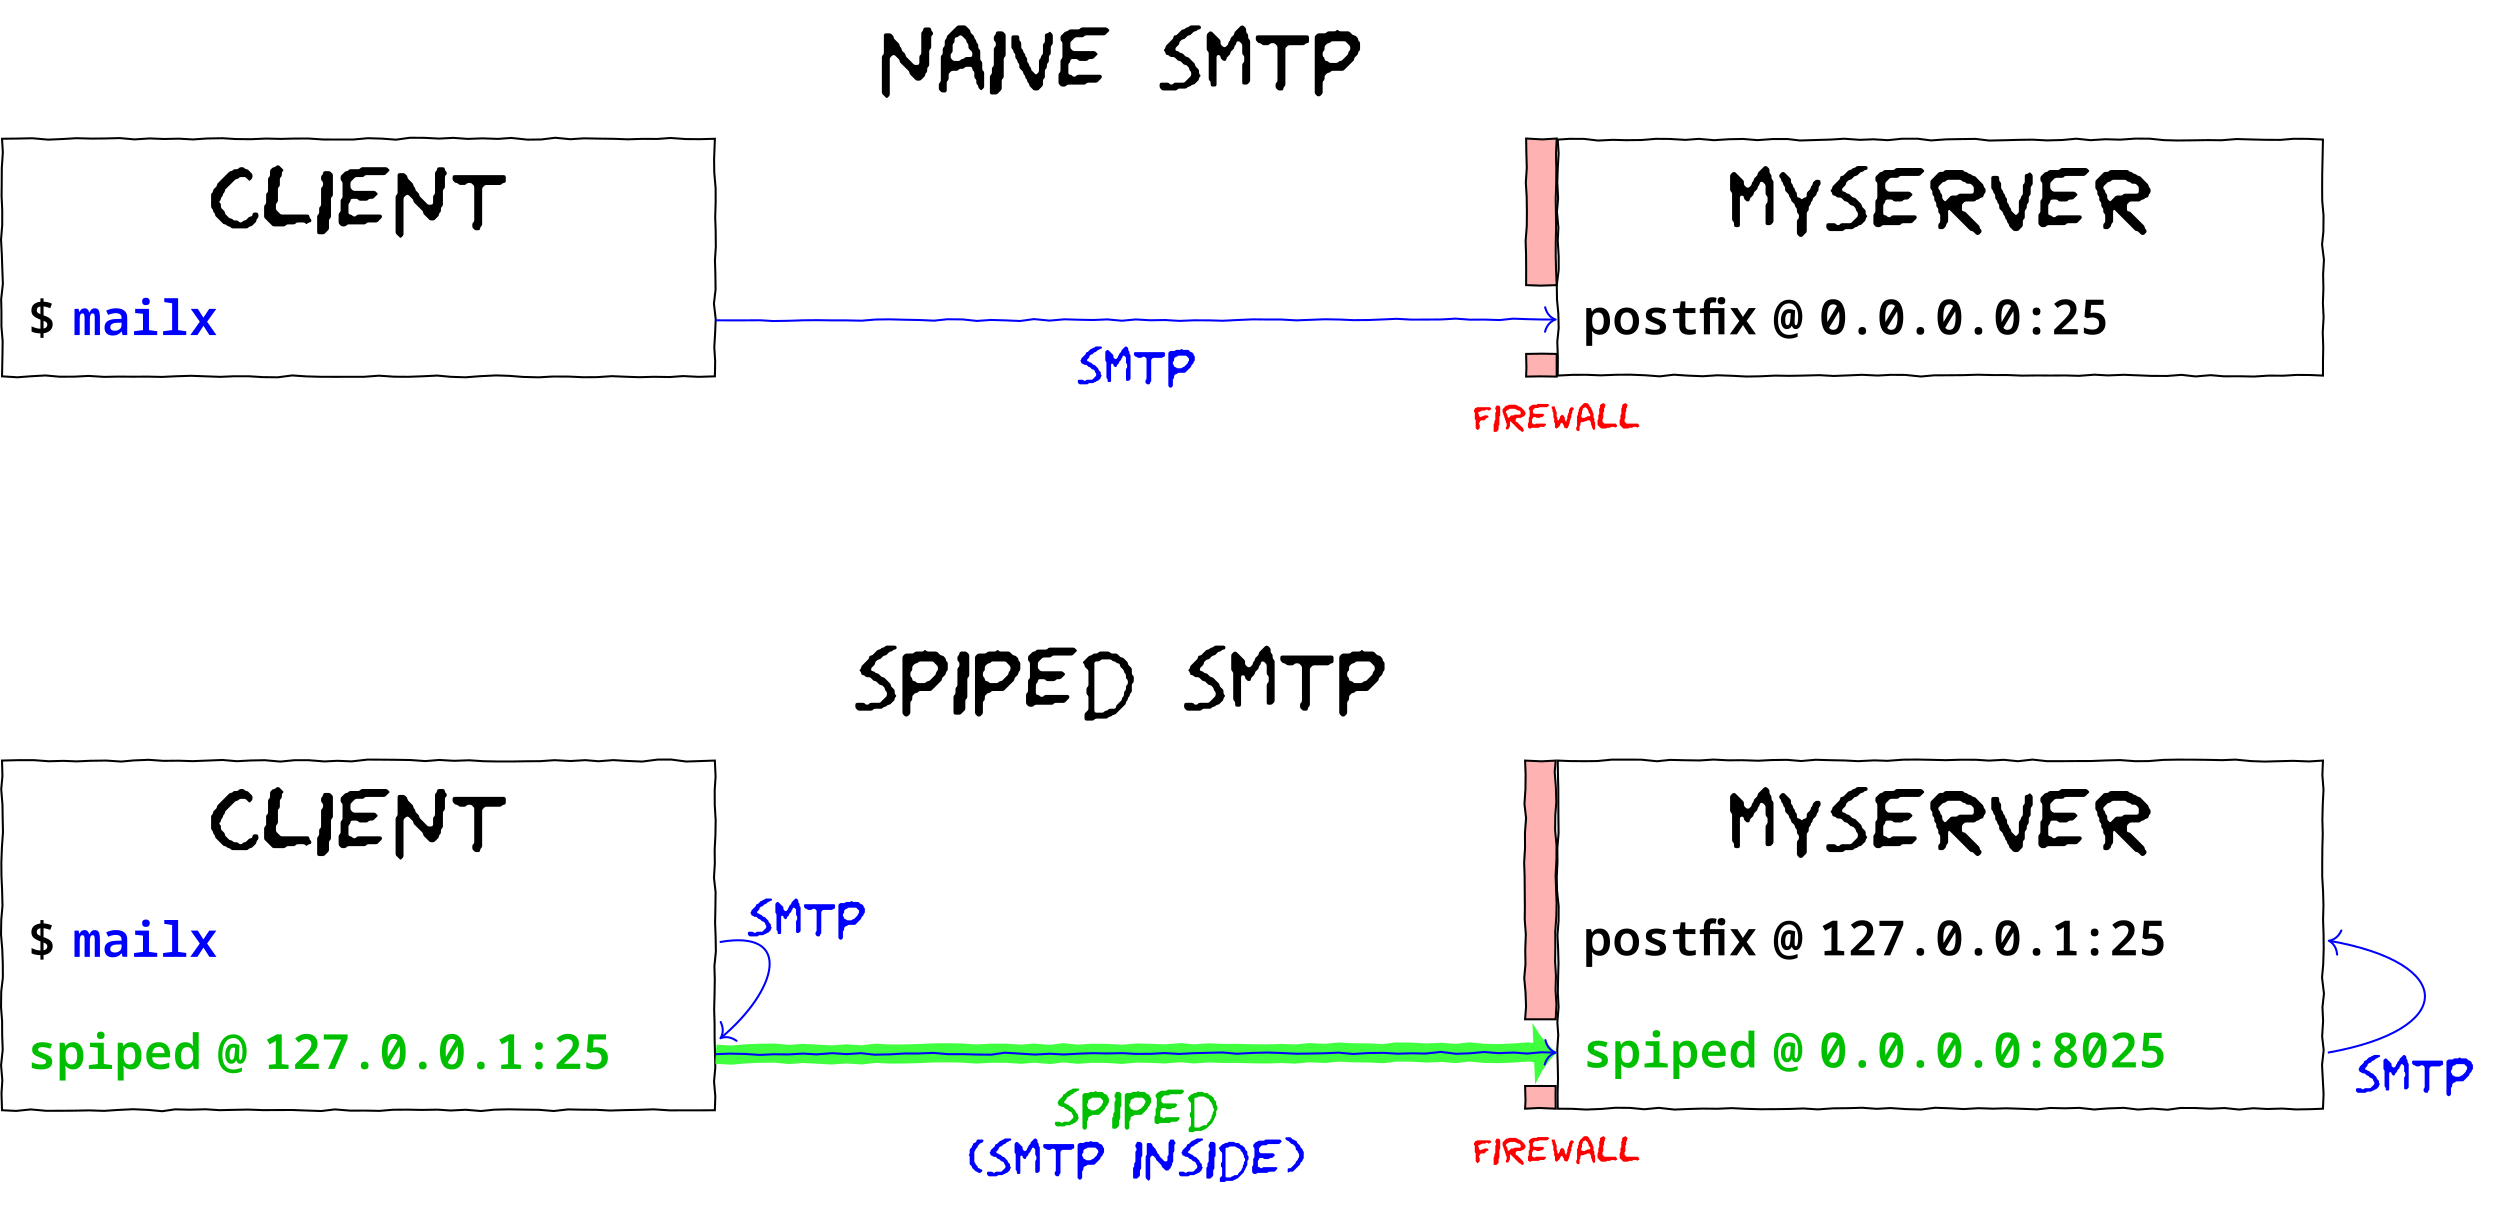 <svg width="488.78pt" height="236.08pt" version="1.1" viewBox="0 0 488.78 236.08" xmlns="http://www.w3.org/2000/svg" xmlns:xlink="http://www.w3.org/1999/xlink">
 <defs>
  <symbol id="au" overflow="visible">
   <path d="m9.516-0.281-0.094 0.281-0.094 0.297-0.781 0.766-0.281 0.094-0.297 0.109-0.188 0.188-0.281 0.094h-2.703l-0.297-0.094-0.188-0.188-0.281-0.109-0.297-0.094-0.188-0.188-0.281-0.109-0.297-0.078-1.547-1.547-0.094-0.297-0.094-0.281-0.203-0.188-0.078-0.297-0.109-0.281-0.188-0.203-0.094-0.297v-2.312l0.094-0.281 0.188-0.188 0.109-0.297 0.078-0.281 0.578-0.578 0.109-0.297 0.094-0.281 2.312-2.312 0.297-0.109 0.281-0.078 0.188-0.203 0.297-0.094h0.391l0.281-0.094 0.188-0.188 0.297-0.109h0.391l0.281 0.109 0.188 0.188 0.297 0.094 0.281 0.094 0.766 0.781 0.109 0.281v0.375l-0.109 0.297-0.375 0.391h-0.203l-0.578-0.578-0.281-0.109h-0.766l-0.297 0.109-0.188 0.188-0.281 0.094-0.297 0.109-1.938 1.922-0.078 0.281-0.109 0.297-0.188 0.188-0.094 0.281-0.109 0.297-0.188 0.203-0.094 0.281-0.094 0.297-0.203 0.188v0.188l0.203 0.203 0.094 0.281v0.375l0.094 0.297 0.578 0.578 0.109 0.281 0.078 0.297 0.781 0.781 0.297 0.078 0.281 0.109 0.188 0.188 0.297 0.094h0.391l0.281 0.109 0.188 0.188 0.297 0.094 0.281-0.094 0.188-0.188 0.297-0.109 0.281-0.094 0.578-0.578 0.297-0.094 0.281-0.094 0.109-0.297 0.094-0.281 0.297-0.109h0.375l0.281 0.109 0.109 0.281v0.391l-0.109 0.297z"/>
  </symbol>
  <symbol id="at" overflow="visible">
   <path d="m9.422 0.391-0.297 0.094-0.188 0.203h-0.188l-0.203-0.203-0.281-0.094h-1.156l-0.297 0.094-0.188 0.203-0.281 0.078h-1.156l-0.297 0.109-0.188 0.188-0.281 0.094h-1.938l-0.297-0.094-1.531-1.531-0.094-0.297v-1.938l0.094-0.281 0.188-0.188 0.109-0.297v-1.547l0.078-0.281 0.203-0.188 0.094-0.297v-2.312l0.094-0.281 0.188-0.188 0.109-0.297v-0.781l0.094-0.281 0.375-0.375 0.297-0.109 0.281-0.094 0.203-0.188 0.297-0.109 0.281 0.109 0.766 0.766v0.203l-0.188 0.188-0.094 0.281v0.391l-0.109 0.297-0.188 0.188-0.094 0.281v1.156l-0.094 0.297-0.203 0.188-0.078 0.281v2.312l-0.109 0.297-0.188 0.203-0.094 0.281v0.766l0.094 0.297 0.766 0.766 0.297 0.094h5.016l0.281 0.109 0.094 0.281 0.094 0.297 0.188 0.188 0.109 0.281-0.109 0.297z"/>
  </symbol>
  <symbol id="u" overflow="visible">
   <path d="m3.344-4.516-0.078 0.281v3.469l-0.109 0.297-0.188 0.188-0.094 0.281v1.547l-0.109 0.297-0.766 0.766-0.281 0.094h-0.766l-0.297-0.094-0.094-0.297v-3.078l0.094-0.281 0.188-0.203 0.109-0.297v-0.766l0.078-0.281 0.203-0.188 0.094-0.297v-3.094l0.094-0.281 0.188-0.188 0.109-0.297v-0.391l-0.109-0.281-0.188-0.188-0.094-0.297v-0.391l0.094-0.281 0.188-0.188 0.109-0.297 0.094-0.281 0.297-0.109h0.766l0.281 0.109 0.391 0.391 0.094 0.281v3.844l-0.094 0.297z"/>
  </symbol>
  <symbol id="c" overflow="visible">
   <path d="m10.281-9.531-0.578 0.578-0.281 0.094h-3.469l-0.297 0.094-0.188 0.203-0.281 0.078h-1.156l-0.297 0.109-0.766 0.766-0.094 0.281v0.781l0.094 0.297 0.375 0.375 0.297 0.094h3.859l0.281 0.109 0.391 0.375v0.203l-0.781 0.766-0.281 0.094h-0.375l-0.297 0.094-0.203 0.203-0.281 0.078h-1.156l-0.297-0.078-0.188-0.203-0.281-0.094h-0.766l-0.297 0.094-0.094 0.281-0.109 0.297-0.188 0.203-0.094 0.281v1.531l0.094 0.297 0.297 0.094 0.281 0.109 0.188 0.188 0.297 0.094 0.281-0.094 0.203-0.188 0.297-0.109h4.234l0.281 0.109 0.109 0.281-0.109 0.297-0.766 0.766-0.281 0.094h-1.547l-0.297 0.094-0.188 0.203-0.281 0.078h-3.094l-0.297 0.109-0.188 0.188-0.281 0.094h-0.391l-0.297-0.094-0.375-0.375-0.094-0.297v-1.547l0.094-0.281 0.188-0.188 0.109-0.297v-1.938l0.078-0.281 0.203-0.188 0.094-0.297v-2.703l-0.094-0.281-0.203-0.188-0.078-0.297v-0.391l0.078-0.281 0.781-0.766 0.297-0.109 0.281-0.078 0.188-0.203 0.297-0.094h1.547l0.281-0.094 0.188-0.188 0.297-0.109h4.625l0.281 0.109 0.391 0.375v0.203z"/>
  </symbol>
  <symbol id="y" overflow="visible">
   <path d="m10.281-8.766-0.078 0.281v1.938l-0.109 0.297-0.188 0.188-0.094 0.281v2.703l-0.109 0.297-0.188 0.188-0.094 0.281v0.391l-0.094 0.297-0.203 0.188-0.078 0.281-0.109 0.297-0.766 0.766-0.281 0.094h-0.391l-0.297-0.094-1.156-1.156-0.094-0.297-0.094-0.281-1.734-1.734-0.094-0.297-0.109-0.281-0.766-0.766-0.281-0.109-0.297 0.109-0.391 0.391-0.078 0.281v6.938l-0.109 0.297-0.391 0.375h-0.188l-0.766-0.766-0.094-0.297v-6.938l0.094-0.281 0.188-0.188 0.109-0.297v-3.469l0.078-0.281 0.297-0.109h0.781l0.281 0.109 0.375 0.375 0.109 0.281 0.094 0.297 0.953 0.969 0.109 0.281 0.094 0.297 0.188 0.188 0.109 0.281 0.078 0.297 0.578 0.578 0.109 0.281 0.094 0.297 1.531 1.547 0.297 0.094h0.391l0.281-0.094 0.109-0.297v-1.156l0.078-0.281 0.203-0.188 0.094-0.297v-3.859l0.094-0.281 0.188-0.188 0.109-0.297 0.094-0.281 0.297-0.109h0.766l0.281 0.109 0.109 0.281 0.078 0.297 0.203 0.188 0.094 0.281-0.094 0.297z"/>
  </symbol>
  <symbol id="t" overflow="visible">
   <path d="m10.578-7.328-0.297 0.109-0.188 0.188-0.281 0.094h-2.703l-0.297 0.109-0.375 0.375-0.094 0.281v6.938l-0.109 0.297-0.188 0.203-0.094 0.281-0.094 0.297-0.281 0.078h-0.391l-0.297-0.078-0.391-0.391-0.078-0.297v-0.391l0.078-0.281 0.203-0.188 0.094-0.297v-6.547l-0.094-0.281-0.391-0.391-0.281-0.109h-0.391l-0.297 0.109-0.188 0.188-0.281 0.094h-0.766l-0.297-0.094-0.203-0.188-0.281-0.109-0.297-0.078-0.375-0.391-0.094-0.297v-0.391l0.094-0.281 0.297-0.094h9.625l0.281 0.094 0.109 0.281v0.781l-0.109 0.297z"/>
  </symbol>
  <symbol id="s" overflow="visible">
   <path d="m8.75 0.484-0.203 0.203-0.281 0.078h-0.375l-0.297-0.078-0.094-0.297v-3.469l0.094-0.281 0.188-0.203 0.109-0.297v-0.766l-0.109-0.281-0.188-0.188-0.094-0.297v-1.547l-0.109-0.281-0.375-0.391-0.281-0.094-0.297 0.094-0.094 0.281-0.109 0.297-0.188 0.203-0.094 0.281-0.094 0.297-0.578 0.578-0.094 0.281-0.109 0.297-0.578 0.578-0.078 0.281-0.109 0.297-0.281 0.078-0.297-0.078-0.391-0.391-0.078-0.297-0.109-0.281-0.281-0.109-0.297 0.109-0.094 0.281v5.391l-0.094 0.297-0.281 0.094h-0.391l-0.297-0.094-0.094-0.297v-0.375l-0.094-0.281-0.203-0.203-0.078-0.297v-5l-0.109-0.281-0.188-0.203-0.094-0.297v-2.688l0.094-0.281 0.375-0.391 0.297-0.109 0.281 0.109 1.547 1.547 0.109 0.281v0.375l0.078 0.297 0.391 0.391 0.297 0.094 0.281-0.094 0.391-0.391 0.094-0.297 0.094-0.281 0.188-0.188 0.109-0.297 0.094-0.281 0.578-0.578 0.094-0.297 0.094-0.281 1.156-1.156 0.297-0.109 0.281 0.109 0.391 0.391 0.094 0.281v0.375l0.094 0.297 0.188 0.203 0.109 0.281v0.375l0.094 0.297 0.188 0.203 0.109 0.281v7.703l-0.109 0.297z"/>
  </symbol>
  <symbol id="as" overflow="visible">
   <path d="m8.359-6.828-0.094 0.281v0.375l-0.094 0.297-0.203 0.203-0.078 0.281-0.109 0.297-0.578 0.578-0.094 0.281-0.094 0.297-0.203 0.188-0.078 0.281-0.109 0.297-0.188 0.188-0.094 0.281v0.391l-0.109 0.297-0.188 0.188-0.094 0.281v3.469l-0.094 0.297-0.781 0.781-0.281 0.078-0.297-0.078-0.375-0.391-0.094-0.297v-2.312l0.094-0.281 0.188-0.188 0.109-0.297v-0.391l-0.109-0.281-0.188-0.188-0.094-0.297v-0.391l-0.109-0.281-0.188-0.188-0.094-0.297-0.094-0.281-0.578-0.578-0.094-0.297-0.109-0.281-0.188-0.203-0.094-0.297-0.094-0.281-0.578-0.578-0.094-0.297v-0.375l-0.109-0.281-0.188-0.203-0.094-0.297-0.094-0.281-0.203-0.188-0.078-0.297-0.109-0.281-0.188-0.188-0.094-0.297 0.094-0.281 0.375-0.391 0.297-0.109 0.281 0.109 1.156 1.156 0.109 0.281v0.391l0.094 0.297 0.188 0.188 0.109 0.281 0.078 0.297 0.203 0.188 0.094 0.281 0.094 0.297 0.188 0.203 0.109 0.281v0.375l0.094 0.297 0.297 0.094 0.281 0.109 0.188 0.188h0.188l0.203-0.188 0.297-0.109 0.281-0.094 0.094-0.297v-0.375l0.094-0.281 0.578-0.578 0.109-0.297 0.078-0.281 0.203-0.203 0.094-0.297 0.094-0.281 0.391-0.375 0.297-0.109h0.375l0.281 0.109 0.109 0.281v0.375l-0.109 0.297z"/>
  </symbol>
  <symbol id="h" overflow="visible">
   <path d="m8.359-0.672-0.094 0.281-0.094 0.297-0.781 0.781-0.281 0.078-0.297 0.109-0.188 0.188-0.281 0.094-0.297 0.109-0.188 0.188-0.281 0.094h-1.156l-0.297 0.094-0.203 0.203-0.281 0.078h-2.312l-0.297-0.078-0.375-0.391-0.094-0.297v-0.391l0.094-0.281 0.297-0.094h1.156l0.281 0.094 0.188 0.203 0.297 0.078 0.281-0.078 0.188-0.203 0.297-0.094h1.547l0.281-0.094 1.156-1.156 0.109-0.297v-0.391l-0.109-0.281-0.188-0.188-0.094-0.297-0.109-0.281-0.375-0.391-0.281-0.094-0.297-0.094-0.578-0.578-0.281-0.109-0.297-0.078-0.578-0.578-0.281-0.109h-0.391l-0.297-0.094-0.188-0.188-0.281-0.109-0.297-0.078-0.094-0.297-0.109-0.281-0.188-0.203v-0.188l0.188-0.188 0.109-0.297 0.094-0.281 1.344-1.359 0.109-0.297 0.078-0.281 0.297-0.094 0.281-0.094 0.969-0.969 0.297-0.094 0.281-0.094 0.188-0.188 0.297-0.109 0.281-0.094 0.203-0.188 0.297-0.109h1.531l0.281 0.109 0.109 0.281-0.109 0.297-0.281 0.094-0.297 0.094-0.188 0.203-0.281 0.078-0.297 0.109-0.578 0.578-0.281 0.094-0.297 0.094-0.578 0.578-0.281 0.094-0.297 0.109-0.391 0.375-0.078 0.281-0.109 0.297-0.578 0.578-0.094 0.281 0.094 0.297 0.297 0.094 0.281 0.109 0.188 0.188 0.297 0.094 0.281 0.094 0.578 0.578 0.297 0.094 0.281 0.109 1.156 1.156 0.109 0.281 0.094 0.297 0.578 0.578 0.094 0.281v0.375l0.094 0.297 0.188 0.203v0.188z"/>
  </symbol>
  <symbol id="w" overflow="visible">
   <path d="m9.047-5.781v-0.766l-0.109-0.281-0.391-0.391-0.281-0.109h-0.375l-0.297-0.078-0.203-0.203-0.281-0.094-0.297-0.094-0.188-0.188-0.281-0.109h-2.312l-0.297 0.109-0.188 0.188-0.281 0.094-0.297 0.094-0.781 0.781-0.078 0.281 0.078 0.297 0.203 0.188 0.094 0.281 0.094 0.297 0.188 0.188 0.109 0.281v0.391l0.094 0.297 0.375 0.391h0.203l0.953-0.969 0.297-0.109h0.781l0.281-0.078 0.188-0.203 0.297-0.094h2.312l0.281-0.094zm2.016 0.484-0.094 0.281-0.109 0.297-0.281 0.094-0.297 0.109-0.188 0.188-0.281 0.094-0.297 0.094-0.188 0.203-0.281 0.078h-1.547l-0.297 0.109-0.391 0.391-0.078 0.281v0.766l0.078 0.297 0.297 0.094 0.281 0.094 2.703 2.703 0.109 0.281 0.078 0.297 0.203 0.188 0.094 0.281-0.094 0.297-0.391 0.391-0.281 0.094-0.297-0.094-0.578-0.578-0.281-0.109-0.297-0.078-4.047-4.047h-0.188l-0.094 0.281v1.922l-0.109 0.297-0.188 0.188-0.094 0.281-0.094 0.297-0.391 0.391-0.281 0.094h-0.391l-0.297-0.094-0.078-0.297v-0.391l0.078-0.281 0.203-0.188 0.094-0.297v-1.156l-0.094-0.281-0.203-0.188-0.078-0.297v-0.391l-0.109-0.281-0.188-0.188-0.094-0.297v-0.391l-0.109-0.281-0.188-0.188-0.094-0.297v-0.391l-0.094-0.281-0.203-0.188-0.078-0.297v-0.391l-0.109-0.281-0.188-0.188-0.094-0.297v-1.156l0.094-0.281 1.531-1.547 0.297-0.109h0.391l0.281-0.078 0.188-0.203 0.297-0.094h3.094l0.281 0.094 0.188 0.203 0.297 0.078 0.281 0.109 0.188 0.188 0.297 0.094 0.281 0.109 0.203 0.188 0.297 0.094 0.281 0.094 1.531 1.547 0.109 0.281 0.094 0.297 0.188 0.188 0.109 0.281v0.391l-0.109 0.297z"/>
  </symbol>
  <symbol id="z" overflow="visible">
   <path d="m8.359-6.828-0.094 0.281v1.156l-0.094 0.297-0.203 0.188-0.078 0.281v0.766l-0.109 0.297-0.188 0.203-0.094 0.281v0.375l-0.109 0.297-0.188 0.203-0.094 0.281v1.156l-0.094 0.297-0.203 0.188-0.078 0.281v0.766l-0.109 0.297-0.766 0.781-0.281 0.078h-0.391l-0.297-0.078-0.766-0.781-0.094-0.297-0.109-0.281-0.188-0.188-0.094-0.297-0.094-0.281-0.203-0.188-0.078-0.297-0.109-0.281-0.188-0.203-0.094-0.297-0.109-0.281-0.578-0.578-0.078-0.297v-0.375l-0.109-0.281-0.188-0.203-0.094-0.297-0.109-0.281-0.188-0.188-0.094-0.297v-0.391l-0.094-0.281-0.203-0.188-0.078-0.297-0.109-0.281-0.188-0.188-0.094-0.297v-1.938l0.094-0.281 0.297-0.094h0.766l0.281 0.094 0.109 0.281v0.391l0.078 0.297 0.203 0.188 0.094 0.281v0.781l0.094 0.297 0.188 0.188 0.109 0.281 0.094 0.297 0.188 0.188 0.109 0.281 0.078 0.297 0.203 0.203 0.094 0.281v0.375l0.094 0.297 0.188 0.203 0.109 0.281 0.094 0.297 0.188 0.188 0.109 0.281 0.078 0.297 0.781 0.766h0.188l0.391-0.375 0.094-0.297v-1.938l0.094-0.281 0.188-0.188 0.109-0.297 0.094-0.281 0.188-0.188 0.109-0.297v-1.547l0.078-0.281 0.203-0.188 0.094-0.297v-1.156l0.094-0.281 0.297-0.109 0.281-0.094 0.188-0.188h0.203l0.375 0.391 0.109 0.281v1.531l-0.109 0.297z"/>
  </symbol>
  <symbol id="ba" overflow="visible">
   <path d="m7.109-5.016v-0.375l-0.094-0.281-0.578-0.578-0.094-0.297v-0.391l-0.109-0.281-0.188-0.188-0.094-0.297-0.094-0.281-0.781-0.781-0.281-0.094-0.297 0.094-0.188 0.203-0.281 0.078-0.297 0.109-0.094 0.281v0.391l-0.094 0.297-0.203 0.188-0.078 0.281v1.156l-0.109 0.297-0.188 0.188-0.094 0.281v0.391l0.094 0.297 0.375 0.391 0.297 0.078h0.781l0.281-0.078 0.188-0.203 0.297-0.094 0.281-0.094 0.188-0.188 0.297-0.109h0.781l0.281-0.094zm2.016 6.656-0.188 0.203h-0.188l-0.391-0.391-0.094-0.297-0.094-0.281-0.203-0.188-0.078-0.297v-0.391l-0.109-0.281-0.188-0.188-0.094-0.297v-0.781l-0.109-0.281-0.188-0.188-0.094-0.297-0.094-0.281-0.281-0.109h-0.781l-0.297 0.109-0.188 0.188-0.281 0.094h-0.391l-0.297 0.109-0.188 0.188-0.281 0.094h-0.766l-0.297 0.094-0.391 0.391-0.094 0.281v0.766l-0.094 0.297-0.203 0.203-0.078 0.281v1.531l-0.109 0.297-0.281 0.094h-0.391l-0.297-0.094-0.375-0.375-0.094-0.297v-0.781l0.094-0.281 0.188-0.188 0.109-0.297v-4.625l0.078-0.281 0.203-0.188 0.094-0.297v-0.781l0.094-0.281 0.188-0.188 0.109-0.297v-0.766l0.094-0.281 0.188-0.203 0.109-0.297 0.078-0.281 1.938-1.922 0.297-0.109h1.156l0.281 0.109 0.766 0.766 0.109 0.281 0.078 0.297 0.578 0.578 0.109 0.281 0.094 0.297 0.188 0.203 0.109 0.281 0.078 0.297 0.203 0.188 0.094 0.281v0.391l0.094 0.297 0.188 0.188 0.109 0.281v1.547l0.094 0.297 0.188 0.188 0.109 0.281v1.156l0.078 0.297 0.203 0.188 0.094 0.281v2.703l-0.094 0.297z"/>
  </symbol>
  <symbol id="v" overflow="visible">
   <path d="m7.5-6.172v-0.375l-0.109-0.281-0.766-0.781-0.281-0.094h-2.312l-0.297 0.094-0.188 0.203-0.281 0.078-0.297 0.109-0.391 0.391-0.094 0.281v0.375l-0.094 0.297-0.203 0.203-0.078 0.281v0.375l0.078 0.297 0.203 0.203 0.094 0.281 0.094 0.297 0.297 0.078 0.281 0.109 0.188 0.188 0.297 0.094h1.156l0.281-0.094 0.203-0.188 0.297-0.109 0.281-0.078 1.156-1.156 0.094-0.297 0.094-0.281 0.188-0.203zm1.625 0.5-0.078 0.281-0.109 0.297-0.578 0.578-0.094 0.281-0.094 0.297-1.938 1.922-0.281 0.094h-1.922l-0.297 0.094-0.188 0.203-0.281 0.078-0.297 0.109-0.391 0.391-0.094 0.281v0.375l-0.094 0.297-0.203 0.203-0.078 0.281v1.922l-0.109 0.297-0.391 0.391-0.281 0.078-0.297-0.078-0.375-0.391-0.094-0.297v-10.797l0.094-0.281 0.375-0.375 0.297-0.109h1.156l0.281-0.094 0.203-0.188 0.297-0.109h1.156l0.281-0.078 0.188-0.203h0.188l0.203 0.203 0.297 0.078h1.531l0.281 0.109 0.578 0.578 0.297 0.094 0.281 0.094 0.391 0.391 0.109 0.281 0.078 0.297 0.203 0.188 0.094 0.281v1.156l-0.094 0.297z"/>
  </symbol>
  <symbol id="az" overflow="visible">
   <path d="m9.328-3.469v-0.391l-0.094-0.281-0.203-0.188-0.078-0.297v-0.391l-0.109-0.281-0.188-0.188-0.094-0.297-0.109-0.281-0.578-0.578-0.078-0.297-0.109-0.281-0.281-0.109-0.297-0.078-0.188-0.203-0.281-0.094-0.297-0.094-0.203-0.188-0.281-0.109h-1.531l-0.297 0.109-0.203 0.188-0.281 0.094h-0.375l-0.297 0.094-0.094 0.281v9.25l0.094 0.297 0.297 0.094h1.156l0.281-0.094 0.188-0.188 0.297-0.109 0.281-0.078 0.188-0.203 0.297-0.094h0.781l0.281-0.094 0.094-0.297 0.094-0.281 0.969-0.969 0.094-0.297 0.094-0.281 0.188-0.188 0.109-0.297v-0.391l0.094-0.281 0.188-0.188 0.109-0.297v-0.391l0.078-0.281 0.203-0.188zm0.859 0.109-0.078 0.281v1.156l-0.109 0.297-0.188 0.188-0.094 0.281-0.109 0.297-0.188 0.188-0.094 0.281-0.094 0.297-0.203 0.203-0.078 0.281-0.109 0.297-1.922 1.922-0.281 0.094-0.297 0.094-0.203 0.203-0.281 0.078-0.297 0.109-0.188 0.188-0.281 0.094h-1.922l-0.297 0.109-0.203 0.188-0.281 0.094h-1.156l-0.297-0.094-0.078-0.297v-0.766l0.078-0.281 0.578-0.578 0.109-0.297v-2.312l-0.109-0.281-0.188-0.203-0.094-0.297v-0.766l0.094-0.281 0.188-0.188 0.109-0.297v-2.703l-0.109-0.281-0.578-0.578-0.078-0.297-0.109-0.281-0.188-0.188v-0.203l1.156-1.156 0.297-0.094 0.281-0.094 0.188-0.188 0.297-0.109h0.391l0.281-0.094 0.188-0.188 0.297-0.109h1.547l0.281 0.109 0.188 0.188 0.297 0.094h0.766l0.281 0.109 0.578 0.578 0.297 0.078 0.281 0.109 0.781 0.766 0.094 0.281 0.094 0.297 0.578 0.578 0.109 0.281v0.781l0.078 0.297 0.203 0.188 0.094 0.281v0.766l-0.094 0.297z"/>
  </symbol>
  <symbol id="ar" overflow="visible">
   <path d="m2.531 0.547v-0.875c-0.688-0.008-1.266-0.129-1.734-0.359v-1.031c0.227 0.125 0.5 0.234 0.812 0.328s0.617 0.148 0.922 0.156v-1.781c-0.617-0.227-1.062-0.473-1.344-0.734-0.281-0.258-0.422-0.617-0.422-1.078 0-0.508 0.16-0.906 0.484-1.188 0.332-0.281 0.758-0.445 1.281-0.5v-0.672h0.609v0.656c0.301 0.012 0.586 0.055 0.859 0.125 0.27 0.062 0.531 0.152 0.781 0.266l-0.328 0.891c-0.211-0.094-0.43-0.164-0.656-0.219-0.219-0.062-0.438-0.102-0.656-0.125v1.734c0.363 0.125 0.676 0.262 0.938 0.406 0.27 0.148 0.477 0.328 0.625 0.547 0.145 0.211 0.219 0.48 0.219 0.812 0 0.461-0.152 0.844-0.453 1.156-0.305 0.312-0.746 0.512-1.328 0.594v0.891zm0-4.641v-1.484c-0.48 0.043-0.719 0.281-0.719 0.719 0 0.188 0.051 0.34 0.156 0.453 0.113 0.117 0.301 0.219 0.562 0.312zm0.609 2.812c0.488-0.082 0.734-0.336 0.734-0.766 0-0.195-0.059-0.344-0.172-0.438-0.105-0.102-0.293-0.207-0.562-0.312z"/>
  </symbol>
  <symbol id="am" overflow="visible">
   <path d="m0.359 0v-5.125h0.797l0.141 0.594h0.062c0.102-0.25 0.227-0.426 0.375-0.531 0.156-0.113 0.348-0.172 0.578-0.172 0.27 0 0.473 0.074 0.609 0.219 0.145 0.137 0.25 0.336 0.312 0.594h0.047c0.113-0.258 0.25-0.457 0.406-0.594 0.156-0.145 0.367-0.219 0.641-0.219 0.395 0 0.66 0.156 0.797 0.469 0.133 0.312 0.203 0.789 0.203 1.422v3.344h-1.016v-3.469c0-0.238-0.027-0.426-0.078-0.562-0.043-0.133-0.152-0.203-0.328-0.203-0.199 0-0.34 0.102-0.422 0.297-0.086 0.188-0.125 0.484-0.125 0.891v3.047h-1.031v-3.469c0-0.25-0.031-0.438-0.094-0.562-0.055-0.133-0.168-0.203-0.344-0.203-0.199 0-0.336 0.102-0.406 0.297-0.074 0.199-0.109 0.496-0.109 0.891v3.047z"/>
  </symbol>
  <symbol id="ak" overflow="visible">
   <path d="m2.203 0.094c-0.531 0-0.945-0.133-1.234-0.406-0.281-0.27-0.422-0.648-0.422-1.141 0-0.57 0.188-0.988 0.562-1.25 0.383-0.27 0.93-0.414 1.641-0.438l1.125-0.031v-0.219c0-0.312-0.102-0.535-0.297-0.672-0.188-0.145-0.465-0.219-0.828-0.219-0.48 0-0.977 0.117-1.484 0.344l-0.391-0.844c0.27-0.133 0.566-0.242 0.891-0.328 0.32-0.082 0.664-0.125 1.031-0.125 0.695 0 1.234 0.152 1.609 0.453 0.383 0.293 0.578 0.746 0.578 1.359v3.422h-0.906l-0.172-0.672h-0.047c-0.23 0.273-0.484 0.469-0.766 0.594-0.273 0.113-0.57 0.172-0.891 0.172zm0.344-0.938c0.363 0 0.676-0.098 0.938-0.297 0.258-0.195 0.391-0.477 0.391-0.844v-0.438l-0.828 0.016c-0.918 0.023-1.375 0.309-1.375 0.859 0 0.25 0.082 0.434 0.25 0.547 0.164 0.105 0.375 0.156 0.625 0.156z"/>
  </symbol>
  <symbol id="n" overflow="visible">
   <path d="m2.953-5.844c-0.23 0-0.414-0.062-0.547-0.188-0.125-0.125-0.188-0.305-0.188-0.547 0-0.238 0.062-0.414 0.188-0.531 0.133-0.125 0.32-0.188 0.562-0.188 0.227 0 0.41 0.062 0.547 0.188 0.133 0.117 0.203 0.293 0.203 0.531 0 0.242-0.07 0.422-0.203 0.547-0.137 0.125-0.324 0.188-0.562 0.188zm-2.312 5.844v-0.75l1.75-0.219v-3.188l-1.531-0.156v-0.812h2.703v4.156l1.609 0.219v0.75z"/>
  </symbol>
  <symbol id="aj" overflow="visible">
   <path d="m0.641 0v-0.75l1.766-0.219v-5.25l-1.531-0.234v-0.75h2.703v6.234l1.594 0.219v0.75z"/>
  </symbol>
  <symbol id="m" overflow="visible">
   <path d="m0.281 0 1.859-2.609-1.766-2.516h1.375l1.094 1.719 1.141-1.719h1.391l-1.812 2.516 1.828 2.609h-1.375l-1.156-1.812-1.188 1.812z"/>
  </symbol>
  <symbol id="f" overflow="visible">
   <path d="m0.609 2.266v-7.391h0.922l0.188 0.672h0.047c0.32-0.52 0.828-0.781 1.516-0.781 0.438 0 0.801 0.117 1.094 0.344 0.289 0.219 0.508 0.527 0.656 0.922 0.145 0.398 0.219 0.859 0.219 1.391 0 0.855-0.184 1.516-0.547 1.984-0.355 0.461-0.84 0.688-1.453 0.688-0.312 0-0.602-0.062-0.859-0.188-0.262-0.125-0.469-0.289-0.625-0.5h-0.062c0.031 0.18 0.047 0.336 0.047 0.469 0.008 0.125 0.016 0.219 0.016 0.281v2.109zm2.312-3.141c0.383 0 0.664-0.133 0.844-0.406 0.176-0.281 0.266-0.719 0.266-1.312 0-0.551-0.09-0.969-0.266-1.25-0.18-0.281-0.461-0.422-0.844-0.422-0.387 0-0.68 0.137-0.875 0.406-0.188 0.262-0.281 0.633-0.281 1.109v0.172c0 0.555 0.086 0.977 0.266 1.266 0.188 0.293 0.484 0.438 0.891 0.438z"/>
  </symbol>
  <symbol id="ai" overflow="visible">
   <path d="m2.844 0.094c-0.73 0-1.312-0.234-1.75-0.703s-0.656-1.117-0.656-1.953c0-0.844 0.219-1.5 0.656-1.969s1.02-0.703 1.75-0.703c0.477 0 0.895 0.105 1.25 0.312 0.363 0.211 0.645 0.512 0.844 0.906 0.207 0.398 0.312 0.883 0.312 1.453 0 0.836-0.219 1.484-0.656 1.953-0.43 0.469-1.012 0.703-1.75 0.703zm0-0.953c0.414 0 0.719-0.148 0.906-0.453 0.195-0.301 0.297-0.719 0.297-1.25s-0.102-0.945-0.297-1.25c-0.188-0.312-0.492-0.469-0.906-0.469-0.406 0-0.715 0.156-0.922 0.469-0.199 0.305-0.297 0.719-0.297 1.25 0 0.523 0.098 0.938 0.297 1.25 0.207 0.305 0.516 0.453 0.922 0.453z"/>
  </symbol>
  <symbol id="l" overflow="visible">
   <path d="m2.609 0.094c-0.324 0-0.633-0.027-0.922-0.078-0.293-0.051-0.574-0.129-0.844-0.234v-1.094c0.25 0.117 0.531 0.219 0.844 0.312 0.312 0.086 0.656 0.125 1.031 0.125 0.613 0 0.922-0.176 0.922-0.531 0-0.125-0.043-0.223-0.125-0.297-0.086-0.082-0.215-0.16-0.391-0.234-0.18-0.082-0.414-0.18-0.703-0.297-0.305-0.125-0.57-0.25-0.797-0.375-0.23-0.125-0.406-0.273-0.531-0.453-0.125-0.188-0.188-0.426-0.188-0.719 0-0.5 0.188-0.863 0.562-1.094 0.375-0.238 0.867-0.359 1.484-0.359 0.312 0 0.617 0.031 0.922 0.094 0.312 0.062 0.617 0.156 0.922 0.281l-0.359 0.906c-0.531-0.207-1.039-0.312-1.516-0.312-0.562 0-0.844 0.152-0.844 0.453 0 0.188 0.098 0.328 0.297 0.422 0.195 0.094 0.488 0.219 0.875 0.375 0.312 0.117 0.582 0.234 0.812 0.359 0.238 0.125 0.426 0.289 0.562 0.484 0.145 0.188 0.219 0.445 0.219 0.766 0 0.512-0.195 0.891-0.578 1.141-0.375 0.242-0.93 0.359-1.656 0.359z"/>
  </symbol>
  <symbol id="aq" overflow="visible">
   <path d="m3.734 0.094c-0.617 0-1.102-0.133-1.453-0.406-0.344-0.27-0.516-0.727-0.516-1.375v-2.469h-1.25v-0.766l1.328-0.219 0.203-1.312h0.891v1.328h1.969v0.969h-1.969v2.312c0 0.375 0.086 0.633 0.266 0.766 0.176 0.137 0.414 0.203 0.719 0.203 0.164 0 0.332-0.008 0.5-0.031 0.164-0.031 0.352-0.066 0.562-0.109v0.922c-0.418 0.125-0.836 0.188-1.25 0.188z"/>
  </symbol>
  <symbol id="ap" overflow="visible">
   <path d="m4.312-5.844c-0.23 0-0.414-0.062-0.547-0.188-0.125-0.125-0.188-0.305-0.188-0.547 0-0.238 0.066-0.414 0.203-0.531 0.133-0.125 0.316-0.188 0.547-0.188 0.227 0 0.41 0.062 0.547 0.188 0.133 0.117 0.203 0.293 0.203 0.531 0 0.242-0.07 0.422-0.203 0.547-0.137 0.125-0.324 0.188-0.562 0.188zm-3.422 5.844v-4.156h-0.797v-0.859l0.797-0.109v-0.438c0-0.594 0.145-1.02 0.438-1.281 0.289-0.27 0.711-0.406 1.266-0.406 0.176 0 0.32 0.016 0.438 0.047 0.125 0.031 0.238 0.062 0.344 0.094l-0.203 0.938c-0.086-0.031-0.172-0.051-0.266-0.062-0.086-0.008-0.172-0.016-0.266-0.016-0.199 0-0.344 0.059-0.438 0.172-0.086 0.105-0.125 0.305-0.125 0.594v0.359h2.828v5.125h-1.172v-4.156h-1.656v4.156z"/>
  </symbol>
  <symbol id="r" overflow="visible">
   <path d="m3.047 0.844c-0.625 0-1.168-0.148-1.625-0.438-0.449-0.281-0.789-0.688-1.016-1.219-0.23-0.539-0.344-1.176-0.344-1.906 0-0.77 0.113-1.457 0.344-2.062 0.227-0.613 0.566-1.098 1.016-1.453 0.457-0.352 1.004-0.531 1.641-0.531 0.508 0 0.957 0.137 1.344 0.406 0.383 0.273 0.68 0.656 0.891 1.156 0.219 0.5 0.328 1.094 0.328 1.781 0 0.418-0.047 0.809-0.141 1.172-0.094 0.367-0.234 0.664-0.422 0.891-0.188 0.23-0.43 0.344-0.719 0.344-0.199 0-0.359-0.062-0.484-0.188-0.125-0.133-0.215-0.289-0.266-0.469h-0.031c-0.086 0.18-0.203 0.336-0.359 0.469-0.156 0.125-0.355 0.188-0.594 0.188-0.367 0-0.652-0.164-0.859-0.5-0.211-0.332-0.312-0.77-0.312-1.312 0-0.406 0.062-0.766 0.188-1.078 0.125-0.32 0.301-0.57 0.531-0.75 0.238-0.176 0.523-0.266 0.859-0.266 0.219 0 0.438 0.027 0.656 0.078 0.219 0.055 0.398 0.105 0.547 0.156l-0.094 1.891v0.156 0.156c-0.012 0.281 0.008 0.477 0.062 0.578 0.051 0.094 0.117 0.141 0.203 0.141 0.094 0 0.172-0.07 0.234-0.219 0.062-0.156 0.109-0.359 0.141-0.609s0.047-0.523 0.047-0.828c0-0.863-0.168-1.516-0.5-1.953-0.324-0.445-0.742-0.672-1.25-0.672-0.469 0-0.871 0.141-1.203 0.422-0.324 0.281-0.57 0.668-0.734 1.156-0.168 0.492-0.25 1.059-0.25 1.703 0 0.918 0.18 1.625 0.547 2.125 0.375 0.5 0.91 0.75 1.609 0.75 0.301 0 0.594-0.039 0.875-0.109 0.289-0.07 0.555-0.16 0.797-0.266v0.734c-0.23 0.113-0.48 0.203-0.75 0.266-0.273 0.07-0.574 0.109-0.906 0.109zm-0.312-2.609c0.188 0 0.32-0.125 0.406-0.375 0.082-0.25 0.133-0.562 0.156-0.938l0.062-1.031c-0.105-0.039-0.219-0.062-0.344-0.062-0.18 0-0.324 0.07-0.438 0.203-0.105 0.137-0.184 0.309-0.234 0.516-0.043 0.211-0.062 0.43-0.062 0.656 0 0.367 0.035 0.633 0.109 0.797 0.082 0.156 0.195 0.234 0.344 0.234z"/>
  </symbol>
  <symbol id="a" overflow="visible">
   <path d="m2.844 0.094c-0.805 0-1.391-0.301-1.766-0.906-0.375-0.602-0.562-1.469-0.562-2.594 0-1.113 0.18-1.969 0.547-2.562 0.363-0.594 0.953-0.891 1.766-0.891 0.801 0 1.391 0.309 1.766 0.922 0.383 0.605 0.578 1.465 0.578 2.578 0 0.699-0.078 1.309-0.234 1.828-0.148 0.523-0.391 0.922-0.734 1.203-0.336 0.281-0.789 0.422-1.359 0.422zm-1.203-3.453c0 0.375 0.016 0.699 0.047 0.969l1.875-3.141c-0.188-0.219-0.434-0.328-0.734-0.328-0.438 0-0.746 0.215-0.922 0.641-0.18 0.418-0.266 1.039-0.266 1.859zm1.188 2.484c0.445 0 0.758-0.203 0.938-0.609 0.188-0.414 0.281-1.035 0.281-1.859 0-0.445-0.027-0.832-0.078-1.156l-1.938 3.219c0.188 0.273 0.453 0.406 0.797 0.406z"/>
  </symbol>
  <symbol id="b" overflow="visible">
   <path d="m2.844 0.094c-0.242 0-0.43-0.062-0.562-0.188-0.137-0.125-0.203-0.312-0.203-0.562 0-0.258 0.066-0.453 0.203-0.578 0.133-0.133 0.32-0.203 0.562-0.203 0.227 0 0.41 0.07 0.547 0.203 0.133 0.125 0.203 0.32 0.203 0.578 0 0.242-0.07 0.43-0.203 0.562-0.137 0.125-0.32 0.188-0.547 0.188z"/>
  </symbol>
  <symbol id="q" overflow="visible">
   <path d="m2.844-3.703c-0.242 0-0.43-0.062-0.562-0.188-0.137-0.133-0.203-0.328-0.203-0.578 0-0.258 0.066-0.453 0.203-0.578 0.133-0.125 0.32-0.188 0.562-0.188 0.227 0 0.41 0.07 0.547 0.203 0.133 0.125 0.203 0.312 0.203 0.562s-0.07 0.445-0.203 0.578c-0.137 0.125-0.32 0.188-0.547 0.188zm0 3.797c-0.242 0-0.43-0.062-0.562-0.188-0.137-0.125-0.203-0.312-0.203-0.562 0-0.258 0.066-0.453 0.203-0.578 0.133-0.133 0.32-0.203 0.562-0.203 0.227 0 0.41 0.07 0.547 0.203 0.133 0.125 0.203 0.32 0.203 0.578 0 0.242-0.07 0.43-0.203 0.562-0.137 0.125-0.32 0.188-0.547 0.188z"/>
  </symbol>
  <symbol id="g" overflow="visible">
   <path d="m0.594 0v-0.891l1.703-1.688c0.281-0.289 0.531-0.555 0.75-0.797 0.219-0.25 0.391-0.492 0.516-0.734 0.133-0.238 0.203-0.488 0.203-0.75 0-0.32-0.094-0.562-0.281-0.719-0.188-0.164-0.422-0.25-0.703-0.25-0.273 0-0.531 0.059-0.781 0.172-0.242 0.117-0.484 0.281-0.734 0.5l-0.672-0.797c0.332-0.281 0.664-0.5 1-0.656 0.344-0.164 0.766-0.25 1.266-0.25 0.656 0 1.172 0.172 1.547 0.516s0.562 0.797 0.562 1.359c0 0.387-0.078 0.742-0.234 1.062-0.156 0.312-0.371 0.621-0.641 0.922-0.262 0.293-0.559 0.59-0.891 0.891l-1.094 1.016v0.078h3.109v1.016z"/>
  </symbol>
  <symbol id="p" overflow="visible">
   <path d="m2.422 0.094c-0.305 0-0.605-0.031-0.906-0.094-0.305-0.062-0.562-0.156-0.781-0.281v-1.062c0.258 0.137 0.531 0.242 0.812 0.312 0.289 0.074 0.57 0.109 0.844 0.109 0.438 0 0.766-0.094 0.984-0.281 0.227-0.195 0.344-0.488 0.344-0.875 0-0.426-0.125-0.734-0.375-0.922-0.25-0.195-0.559-0.297-0.922-0.297-0.188 0-0.375 0.016-0.562 0.047s-0.352 0.07-0.484 0.109l-0.516-0.281 0.266-3.344h3.453v1.016h-2.422l-0.125 1.594c0.133-0.031 0.273-0.051 0.422-0.062 0.156-0.008 0.285-0.016 0.391-0.016 0.406 0 0.766 0.078 1.078 0.234s0.562 0.391 0.75 0.703c0.188 0.305 0.281 0.684 0.281 1.141 0 0.492-0.109 0.902-0.328 1.234-0.211 0.336-0.508 0.59-0.891 0.766-0.387 0.164-0.824 0.25-1.312 0.25z"/>
  </symbol>
  <symbol id="ao" overflow="visible">
   <path d="m3.281 0.094c-0.887 0-1.57-0.227-2.047-0.688-0.48-0.457-0.719-1.117-0.719-1.984 0-0.539 0.094-1.008 0.281-1.406 0.195-0.395 0.473-0.703 0.828-0.922 0.363-0.219 0.801-0.328 1.312-0.328 0.707 0 1.254 0.215 1.641 0.641 0.395 0.43 0.594 1.016 0.594 1.766v0.562h-3.5c0.008 0.492 0.172 0.844 0.484 1.062 0.32 0.219 0.719 0.328 1.188 0.328 0.258 0 0.523-0.031 0.797-0.094 0.27-0.062 0.551-0.156 0.844-0.281v0.969c-0.281 0.148-0.57 0.246-0.859 0.297-0.293 0.051-0.574 0.078-0.844 0.078zm-1.594-3.188h2.391c0-0.383-0.105-0.68-0.312-0.891-0.211-0.219-0.48-0.328-0.812-0.328-0.344 0-0.633 0.109-0.859 0.328-0.219 0.211-0.355 0.508-0.406 0.891z"/>
  </symbol>
  <symbol id="an" overflow="visible">
   <path d="m2.422 0.094c-0.438 0-0.809-0.109-1.109-0.328-0.293-0.219-0.512-0.523-0.656-0.922-0.148-0.406-0.219-0.879-0.219-1.422 0-0.531 0.07-0.992 0.219-1.391 0.145-0.395 0.367-0.703 0.672-0.922 0.312-0.227 0.707-0.344 1.188-0.344 0.332 0 0.613 0.07 0.844 0.203 0.238 0.137 0.438 0.32 0.594 0.547h0.047c-0.055-0.301-0.078-0.629-0.078-0.984v-1.734h1.156v7.203h-0.922l-0.203-0.672h-0.062c-0.148 0.242-0.344 0.43-0.594 0.562-0.25 0.133-0.543 0.203-0.875 0.203zm0.391-0.969c0.395 0 0.688-0.129 0.875-0.391 0.195-0.27 0.297-0.645 0.297-1.125v-0.156c0-0.332-0.039-0.625-0.109-0.875-0.062-0.258-0.18-0.461-0.344-0.609-0.168-0.156-0.398-0.234-0.688-0.234-0.812 0-1.219 0.586-1.219 1.75 0 0.562 0.094 0.98 0.281 1.25 0.195 0.262 0.5 0.391 0.906 0.391z"/>
  </symbol>
  <symbol id="o" overflow="visible">
   <path d="m1.141 0v-0.812l1.344-0.125v-3.094c0-0.25 0.004-0.5 0.016-0.75 0.008-0.258 0.02-0.492 0.031-0.703-0.105 0.055-0.199 0.105-0.281 0.156-0.086 0.055-0.18 0.105-0.281 0.156l-0.703 0.359-0.516-0.922 1.953-1.031h0.953v5.828l1.328 0.125v0.812z"/>
  </symbol>
  <symbol id="al" overflow="visible">
   <path d="m1.344 0 2.562-5.75h-3.391v-1h4.656v0.812l-2.562 5.938z"/>
  </symbol>
  <symbol id="ay" overflow="visible">
   <path d="m2.828 0.094c-0.438 0-0.828-0.062-1.172-0.188-0.336-0.133-0.594-0.336-0.781-0.609-0.188-0.27-0.281-0.602-0.281-1 0-0.426 0.109-0.785 0.328-1.078 0.219-0.301 0.531-0.551 0.938-0.75-0.336-0.219-0.594-0.469-0.781-0.75-0.18-0.281-0.266-0.598-0.266-0.953 0-0.352 0.094-0.648 0.281-0.891 0.188-0.238 0.43-0.414 0.734-0.531 0.312-0.125 0.648-0.188 1.016-0.188 0.363 0 0.695 0.062 1 0.188 0.312 0.117 0.562 0.293 0.75 0.531 0.188 0.242 0.281 0.539 0.281 0.891 0 0.375-0.105 0.699-0.312 0.969-0.199 0.273-0.492 0.508-0.875 0.703 0.445 0.242 0.789 0.512 1.031 0.812 0.238 0.293 0.359 0.633 0.359 1.016 0 0.387-0.102 0.715-0.297 0.984-0.188 0.273-0.453 0.48-0.797 0.625-0.344 0.145-0.73 0.219-1.156 0.219zm0.016-4.172c0.289-0.133 0.508-0.285 0.656-0.453 0.156-0.164 0.234-0.367 0.234-0.609 0-0.227-0.086-0.41-0.25-0.547-0.168-0.133-0.387-0.203-0.656-0.203-0.262 0-0.477 0.07-0.641 0.203-0.156 0.137-0.234 0.32-0.234 0.547 0 0.273 0.082 0.484 0.25 0.641 0.176 0.156 0.391 0.297 0.641 0.422zm-0.016 3.219c0.363 0 0.641-0.082 0.828-0.25 0.195-0.176 0.297-0.395 0.297-0.656 0-0.258-0.102-0.484-0.297-0.672-0.188-0.195-0.492-0.398-0.906-0.609-0.336 0.168-0.59 0.355-0.766 0.562-0.168 0.211-0.25 0.449-0.25 0.719 0 0.273 0.094 0.492 0.281 0.656 0.188 0.168 0.457 0.25 0.812 0.25z"/>
  </symbol>
  <symbol id="ah" overflow="visible">
   <path d="m3.438-3.203-0.125 0.031-0.078 0.094-0.109 0.031-0.125-0.031-0.078-0.094-0.125-0.031h-0.156l-0.125 0.031-0.078 0.094-0.109 0.031h-0.484l-0.125 0.047-0.078 0.078-0.125 0.031-0.125 0.047-0.078 0.078-0.109 0.031-0.125 0.047-0.047 0.125 0.047 0.125 0.078 0.078 0.047 0.109v0.156l0.031 0.125 0.156 0.172 0.125 0.031 0.125-0.031 0.078-0.078 0.125-0.047h0.156l0.109-0.047 0.094-0.078 0.125-0.047h0.469l0.125 0.047 0.156 0.172v0.078l-0.156 0.156-0.125 0.031-0.125 0.047-0.391 0.406-0.125 0.031h-0.484l-0.125 0.047-0.156 0.156-0.031 0.125-0.047 0.125-0.078 0.078-0.031 0.109 0.031 0.125 0.078 0.078 0.047 0.125v0.484l-0.047 0.109-0.312 0.328h-0.094l-0.312-0.328-0.031-0.109v-1.453l-0.047-0.109-0.078-0.078-0.047-0.125v-1.125l-0.047-0.125-0.078-0.078-0.031-0.125v-0.156l0.031-0.125 0.078-0.078 0.047-0.125 0.047-0.109 0.125-0.047 0.109-0.031 0.078-0.078 0.125-0.047h2.406l0.125 0.047 0.156 0.156 0.047 0.109-0.047 0.125z"/>
  </symbol>
  <symbol id="ag" overflow="visible">
   <path d="m1.391-1.875-0.031 0.109v1.438l-0.047 0.125-0.078 0.094-0.031 0.109v0.641l-0.047 0.125-0.328 0.328-0.109 0.031h-0.328l-0.125-0.031-0.031-0.125v-1.297l0.031-0.109 0.078-0.078 0.047-0.125v-0.328l0.047-0.109 0.078-0.078 0.047-0.125v-1.281l0.031-0.125 0.078-0.078 0.047-0.125v-0.156l-0.047-0.125-0.078-0.078-0.031-0.125v-0.156l0.031-0.109 0.078-0.094 0.047-0.109 0.031-0.125 0.125-0.047h0.328l0.109 0.047 0.156 0.156 0.047 0.125v1.594l-0.047 0.125z"/>
  </symbol>
  <symbol id="af" overflow="visible">
   <path d="m3.766-2.406v-0.328l-0.047-0.109-0.156-0.156-0.125-0.047h-0.156l-0.125-0.031-0.078-0.094-0.109-0.031-0.125-0.047-0.078-0.078-0.125-0.047h-0.969l-0.125 0.047-0.078 0.078-0.109 0.047-0.125 0.031-0.328 0.328-0.031 0.109 0.031 0.125 0.094 0.078 0.031 0.125 0.047 0.125 0.078 0.078 0.047 0.109v0.172l0.031 0.125 0.156 0.156h0.078l0.406-0.406 0.125-0.047h0.328l0.109-0.031 0.078-0.078 0.125-0.047h0.969l0.109-0.031zm0.844 0.203-0.047 0.109-0.047 0.125-0.109 0.047-0.125 0.047-0.078 0.078-0.125 0.031-0.109 0.047-0.094 0.078-0.109 0.031h-0.641l-0.125 0.047-0.156 0.156-0.047 0.125v0.312l0.047 0.125 0.125 0.047 0.109 0.031 1.125 1.125 0.047 0.125 0.031 0.125 0.078 0.078 0.047 0.109-0.047 0.125-0.156 0.172-0.125 0.031-0.109-0.031-0.25-0.25-0.109-0.047-0.125-0.031-1.688-1.688h-0.078l-0.047 0.125v0.797l-0.031 0.125-0.094 0.078-0.031 0.125-0.047 0.109-0.156 0.172-0.109 0.031h-0.172l-0.125-0.031-0.031-0.125v-0.156l0.031-0.125 0.094-0.078 0.031-0.125v-0.484l-0.031-0.109-0.094-0.078-0.031-0.125v-0.172l-0.047-0.109-0.078-0.078-0.031-0.125v-0.156l-0.047-0.125-0.078-0.078-0.031-0.125v-0.156l-0.047-0.125-0.078-0.078-0.047-0.125v-0.156l-0.047-0.125-0.078-0.078-0.031-0.125v-0.469l0.031-0.125 0.641-0.641 0.125-0.047h0.172l0.109-0.031 0.078-0.078 0.125-0.047h1.281l0.125 0.047 0.078 0.078 0.125 0.031 0.109 0.047 0.078 0.078 0.125 0.047 0.125 0.031 0.078 0.078 0.125 0.047 0.109 0.047 0.641 0.641 0.047 0.109 0.047 0.125 0.078 0.078 0.047 0.125v0.156l-0.047 0.125z"/>
  </symbol>
  <symbol id="ae" overflow="visible">
   <path d="m4.281-3.969-0.234 0.234-0.125 0.047h-1.438l-0.125 0.047-0.078 0.078-0.125 0.031h-0.484l-0.125 0.047-0.312 0.312-0.031 0.125v0.312l0.031 0.125 0.156 0.172 0.125 0.031h1.609l0.109 0.047 0.172 0.156v0.078l-0.328 0.328-0.109 0.031h-0.172l-0.125 0.047-0.078 0.078-0.109 0.031h-0.484l-0.125-0.031-0.078-0.078-0.125-0.047h-0.312l-0.125 0.047-0.031 0.109-0.047 0.125-0.078 0.078-0.047 0.125v0.641l0.047 0.125 0.125 0.031 0.109 0.047 0.078 0.078 0.125 0.031 0.125-0.031 0.078-0.078 0.125-0.047h1.766l0.109 0.047 0.047 0.109-0.047 0.125-0.312 0.328-0.125 0.031h-0.641l-0.125 0.047-0.078 0.078-0.109 0.047h-1.297l-0.125 0.031-0.078 0.078-0.109 0.047h-0.156l-0.125-0.047-0.172-0.156-0.031-0.125v-0.641l0.031-0.109 0.078-0.078 0.047-0.125v-0.812l0.047-0.109 0.078-0.078 0.047-0.125v-1.125l-0.047-0.125-0.078-0.078-0.047-0.125v-0.156l0.047-0.109 0.312-0.328 0.125-0.047 0.125-0.031 0.078-0.078 0.125-0.047h0.641l0.109-0.031 0.078-0.078 0.125-0.047h1.922l0.125 0.047 0.156 0.156v0.078z"/>
  </symbol>
  <symbol id="ad" overflow="visible">
   <path d="m4.438-3.172-0.156 0.172-0.031 0.109v0.328l-0.047 0.125-0.078 0.078-0.047 0.109v0.484l-0.031 0.125-0.078 0.078-0.047 0.125v0.156l-0.047 0.125-0.078 0.078-0.031 0.109v0.328l-0.047 0.125-0.078 0.078-0.031 0.109v0.172l-0.047 0.125-0.078 0.078-0.047 0.109-0.031 0.125-0.172 0.156-0.109 0.047-0.125-0.047-0.078-0.078-0.125-0.031-0.125-0.047-0.031-0.125v-0.156l-0.047-0.109-0.078-0.094-0.031-0.125-0.047-0.109-0.156-0.156-0.125-0.047-0.125 0.047-0.031 0.109-0.047 0.125-0.078 0.078-0.031 0.125-0.047 0.125-0.484 0.469-0.109 0.047-0.125-0.047-0.172-0.156-0.031-0.125v-0.641l-0.047-0.109-0.078-0.078-0.031-0.125v-0.641l-0.047-0.125-0.078-0.078-0.031-0.125v-0.797l-0.047-0.125-0.078-0.078-0.047-0.125v-0.312l-0.047-0.125-0.078-0.078-0.031-0.125v-0.156l0.031-0.125 0.125-0.031h0.328l0.109 0.031 0.047 0.125v0.156l0.031 0.125 0.094 0.078 0.031 0.125v0.156l0.047 0.125 0.078 0.078 0.047 0.109v0.812l0.031 0.125 0.078 0.078 0.047 0.109v0.328l0.031 0.125 0.125 0.031 0.125-0.031 0.031-0.125 0.047-0.125 0.078-0.078 0.047-0.125v-0.156l0.031-0.109 0.328-0.328h0.078l0.078 0.078 0.125 0.031 0.109 0.047 0.047 0.125 0.031 0.125 0.094 0.078 0.031 0.109v0.328l0.047 0.125 0.078 0.078 0.047 0.109 0.031 0.125h0.078l0.047-0.125v-0.156l0.031-0.109 0.078-0.078 0.047-0.125v-0.484l0.031-0.125 0.094-0.078 0.031-0.125v-0.156l0.047-0.125 0.078-0.078 0.047-0.125v-0.312l0.031-0.125 0.078-0.078 0.047-0.125 0.031-0.109 0.172-0.156 0.109-0.047h0.172l0.109 0.047 0.156 0.156 0.047 0.109-0.047 0.125z"/>
  </symbol>
  <symbol id="ac" overflow="visible">
   <path d="m2.969-2.094v-0.156l-0.047-0.109-0.25-0.25-0.031-0.125v-0.156l-0.047-0.109-0.078-0.078-0.031-0.125-0.047-0.125-0.328-0.312-0.109-0.047-0.125 0.047-0.078 0.078-0.125 0.031-0.125 0.047-0.031 0.109v0.172l-0.047 0.125-0.078 0.078-0.031 0.109v0.484l-0.047 0.125-0.078 0.078-0.031 0.109v0.172l0.031 0.125 0.156 0.156 0.125 0.031h0.328l0.109-0.031 0.078-0.078 0.125-0.047 0.125-0.031 0.078-0.078 0.125-0.047h0.312l0.125-0.047zm0.828 2.781-0.078 0.078h-0.078l-0.156-0.156-0.047-0.125-0.031-0.125-0.094-0.078-0.031-0.125v-0.156l-0.047-0.109-0.078-0.094-0.031-0.125v-0.312l-0.047-0.125-0.078-0.078-0.031-0.125-0.047-0.109-0.125-0.047h-0.312l-0.125 0.047-0.078 0.078-0.125 0.031h-0.156l-0.125 0.047-0.078 0.078-0.125 0.047h-0.312l-0.125 0.031-0.156 0.172-0.047 0.109v0.328l-0.031 0.125-0.094 0.078-0.031 0.109v0.641l-0.047 0.125-0.109 0.047h-0.156l-0.125-0.047-0.172-0.156-0.031-0.125v-0.312l0.031-0.125 0.078-0.078 0.047-0.125v-1.922l0.047-0.125 0.078-0.078 0.047-0.125v-0.312l0.031-0.125 0.078-0.078 0.047-0.125v-0.312l0.031-0.125 0.078-0.078 0.047-0.125 0.031-0.109 0.812-0.812 0.125-0.047h0.484l0.109 0.047 0.328 0.328 0.031 0.109 0.047 0.125 0.234 0.25 0.047 0.109 0.031 0.125 0.078 0.078 0.047 0.125 0.031 0.125 0.094 0.078 0.031 0.109v0.156l0.047 0.125 0.078 0.078 0.047 0.125v0.641l0.031 0.125 0.078 0.078 0.047 0.125v0.469l0.031 0.125 0.078 0.078 0.047 0.125v1.125l-0.047 0.125z"/>
  </symbol>
  <symbol id="k" overflow="visible">
   <path d="m3.922 0.156-0.125 0.047-0.078 0.078h-0.078l-0.078-0.078-0.125-0.047h-0.469l-0.125 0.047-0.078 0.078-0.125 0.047h-0.484l-0.125 0.031-0.078 0.078-0.109 0.047h-0.812l-0.125-0.047-0.641-0.641-0.031-0.125v-0.797l0.031-0.109 0.078-0.078 0.047-0.125v-0.656l0.047-0.109 0.078-0.078 0.047-0.125v-0.969l0.031-0.109 0.078-0.078 0.047-0.125v-0.328l0.031-0.109 0.156-0.156 0.25-0.094 0.078-0.078 0.125-0.047 0.109 0.047 0.328 0.328v0.078l-0.078 0.078-0.047 0.125v0.156l-0.031 0.125-0.094 0.078-0.031 0.109v0.484l-0.047 0.125-0.078 0.078-0.031 0.125v0.953l-0.047 0.125-0.078 0.078-0.031 0.125v0.312l0.031 0.125 0.312 0.328 0.125 0.031h2.094l0.109 0.047 0.047 0.109 0.047 0.125 0.078 0.094 0.031 0.109-0.031 0.125z"/>
  </symbol>
  <symbol id="e" overflow="visible">
   <path d="m4.875-0.391-0.062 0.172-0.047 0.172-0.453 0.438-0.344 0.125-0.109 0.109-0.156 0.047-0.188 0.062-0.109 0.109-0.156 0.047h-0.672l-0.172 0.062-0.125 0.125-0.156 0.047h-1.344l-0.172-0.047-0.234-0.234-0.047-0.172v-0.219l0.047-0.172 0.172-0.062h0.672l0.172 0.062 0.109 0.109 0.172 0.062 0.172-0.062 0.109-0.109 0.172-0.062h0.891l0.172-0.047 0.672-0.672 0.062-0.172v-0.219l-0.062-0.172-0.109-0.109-0.047-0.172-0.062-0.172-0.234-0.219-0.156-0.062-0.172-0.047-0.344-0.344-0.156-0.062-0.172-0.047-0.344-0.344-0.156-0.047h-0.234l-0.172-0.062-0.109-0.109-0.172-0.062-0.172-0.047-0.047-0.172-0.062-0.172-0.109-0.109v-0.109l0.109-0.109 0.062-0.172 0.047-0.172 0.797-0.781 0.062-0.172 0.047-0.172 0.172-0.062 0.156-0.047 0.562-0.562 0.172-0.062 0.172-0.047 0.109-0.109 0.172-0.062 0.172-0.047 0.109-0.125 0.172-0.047h0.891l0.172 0.047 0.062 0.172-0.062 0.172-0.172 0.047-0.172 0.062-0.109 0.109-0.156 0.062-0.172 0.062-0.344 0.328-0.156 0.047-0.188 0.062-0.328 0.344-0.172 0.047-0.172 0.062-0.219 0.219-0.047 0.172-0.062 0.172-0.344 0.344-0.047 0.156 0.047 0.172 0.172 0.047 0.172 0.062 0.109 0.125 0.172 0.047 0.172 0.062 0.328 0.328 0.172 0.062 0.172 0.047 0.672 0.688 0.062 0.156 0.047 0.172 0.344 0.344 0.047 0.156v0.234l0.062 0.172 0.109 0.109v0.109z"/>
  </symbol>
  <symbol id="j" overflow="visible">
   <path d="m5.094 0.281-0.109 0.109-0.172 0.062h-0.219l-0.172-0.062-0.047-0.172v-2.016l0.047-0.156 0.109-0.125 0.062-0.172v-0.438l-0.062-0.172-0.109-0.109-0.047-0.172v-0.906l-0.062-0.156-0.234-0.234-0.156-0.047-0.172 0.047-0.047 0.172-0.062 0.172-0.125 0.109-0.047 0.172-0.062 0.172-0.328 0.328-0.062 0.172-0.047 0.172-0.344 0.328-0.047 0.172-0.062 0.172-0.172 0.047-0.172-0.047-0.219-0.219-0.047-0.172-0.062-0.172-0.172-0.062-0.172 0.062-0.047 0.172v3.141l-0.062 0.172-0.172 0.047h-0.219l-0.172-0.047-0.047-0.172v-0.234l-0.062-0.156-0.109-0.109-0.062-0.172v-2.922l-0.062-0.172-0.109-0.109-0.047-0.172v-1.578l0.047-0.156 0.234-0.219 0.172-0.062 0.156 0.062 0.906 0.891 0.062 0.172v0.219l0.047 0.172 0.219 0.219 0.172 0.062 0.172-0.062 0.219-0.219 0.062-0.172 0.047-0.172 0.125-0.109 0.047-0.172 0.062-0.156 0.328-0.344 0.062-0.172 0.047-0.156 0.688-0.688 0.172-0.047 0.156 0.047 0.234 0.234 0.047 0.156v0.234l0.062 0.172 0.109 0.109 0.062 0.156v0.234l0.047 0.172 0.109 0.109 0.062 0.172v4.484l-0.062 0.172z"/>
  </symbol>
  <symbol id="i" overflow="visible">
   <path d="m6.172-4.266-0.172 0.062-0.125 0.109-0.156 0.047h-1.578l-0.172 0.062-0.219 0.234-0.047 0.156v4.047l-0.062 0.172-0.125 0.109-0.047 0.156-0.062 0.188-0.156 0.047h-0.234l-0.172-0.047-0.219-0.234-0.047-0.172v-0.219l0.047-0.172 0.109-0.109 0.062-0.172v-3.812l-0.062-0.172-0.219-0.219-0.172-0.062h-0.219l-0.172 0.062-0.109 0.109-0.172 0.047h-0.453l-0.172-0.047-0.109-0.109-0.156-0.062-0.172-0.047-0.234-0.234-0.047-0.172v-0.219l0.047-0.172 0.172-0.062h5.625l0.156 0.062 0.062 0.172v0.453l-0.062 0.172z"/>
  </symbol>
  <symbol id="d" overflow="visible">
   <path d="m4.375-3.594v-0.219l-0.062-0.172-0.453-0.453-0.156-0.047h-1.359l-0.172 0.047-0.109 0.125-0.156 0.047-0.172 0.062-0.234 0.219-0.047 0.172v0.219l-0.062 0.172-0.109 0.109-0.062 0.172v0.219l0.062 0.172 0.109 0.109 0.062 0.172 0.047 0.172 0.172 0.047 0.172 0.062 0.109 0.109 0.172 0.062h0.672l0.172-0.062 0.109-0.109 0.172-0.062 0.156-0.047 0.672-0.672 0.125-0.344 0.109-0.109zm0.938 0.281-0.047 0.172-0.062 0.172-0.328 0.328-0.062 0.172-0.047 0.172-1.125 1.125-0.172 0.047h-1.125l-0.172 0.062-0.109 0.109-0.156 0.062-0.172 0.047-0.234 0.234-0.047 0.156v0.234l-0.062 0.172-0.109 0.109-0.062 0.156v1.125l-0.047 0.172-0.234 0.234-0.156 0.047-0.172-0.047-0.234-0.234-0.047-0.172v-6.281l0.047-0.172 0.234-0.219 0.172-0.062h0.672l0.156-0.047 0.125-0.109 0.172-0.062h0.672l0.156-0.062 0.109-0.109h0.125l0.109 0.109 0.172 0.062h0.891l0.172 0.062 0.328 0.328 0.172 0.047 0.172 0.062 0.219 0.234 0.062 0.156 0.047 0.172 0.125 0.109 0.062 0.172v0.672l-0.062 0.172z"/>
  </symbol>
  <symbol id="x" overflow="visible">
   <path d="m1.953-2.641-0.047 0.172v2.016l-0.062 0.172-0.109 0.125-0.062 0.156v0.891l-0.062 0.188-0.438 0.438-0.172 0.062h-0.453l-0.172-0.062-0.047-0.172v-1.797l0.047-0.156 0.109-0.109 0.062-0.172v-0.453l0.062-0.172 0.109-0.109 0.062-0.172v-1.797l0.047-0.156 0.109-0.125 0.062-0.172v-0.219l-0.062-0.172-0.109-0.109-0.047-0.172v-0.219l0.047-0.172 0.109-0.109 0.062-0.172 0.047-0.156 0.172-0.062h0.453l0.172 0.062 0.219 0.219 0.062 0.156v2.25l-0.062 0.172z"/>
  </symbol>
  <symbol id="ab" overflow="visible">
   <path d="m6-5.547-0.344 0.328-0.156 0.047h-2.031l-0.172 0.062-0.109 0.125-0.172 0.047h-0.672l-0.172 0.062-0.438 0.438-0.062 0.172v0.453l0.062 0.172 0.219 0.219 0.172 0.047h2.25l0.156 0.062 0.234 0.234v0.109l-0.453 0.453-0.172 0.047h-0.219l-0.172 0.062-0.109 0.109-0.172 0.047h-0.672l-0.172-0.047-0.109-0.109-0.172-0.062h-0.438l-0.172 0.062-0.062 0.156-0.062 0.172-0.109 0.125-0.047 0.156v0.906l0.047 0.172 0.172 0.047 0.172 0.062 0.109 0.109 0.172 0.047 0.156-0.047 0.125-0.109 0.172-0.062h2.469l0.156 0.062 0.062 0.156-0.062 0.172-0.438 0.453-0.172 0.047h-0.891l-0.188 0.062-0.109 0.109-0.156 0.062h-1.797l-0.172 0.062-0.109 0.109-0.172 0.047h-0.219l-0.172-0.047-0.234-0.234-0.047-0.172v-0.891l0.047-0.172 0.109-0.109 0.062-0.172v-1.125l0.062-0.156 0.109-0.109 0.062-0.172v-1.578l-0.062-0.172-0.109-0.109-0.062-0.172v-0.219l0.062-0.172 0.438-0.438 0.344-0.125 0.109-0.109 0.172-0.062h0.906l0.156-0.047 0.109-0.109 0.172-0.062h2.703l0.156 0.062 0.234 0.219v0.109z"/>
  </symbol>
  <symbol id="aa" overflow="visible">
   <path d="m5.453-2.016v-0.234l-0.062-0.156-0.125-0.109-0.047-0.172v-0.234l-0.062-0.156-0.109-0.109-0.047-0.188-0.062-0.156-0.344-0.344-0.047-0.172-0.062-0.156-0.156-0.062-0.172-0.047-0.125-0.125-0.156-0.047-0.172-0.062-0.109-0.109-0.172-0.062h-0.891l-0.172 0.062-0.125 0.109-0.156 0.062h-0.219l-0.172 0.047-0.062 0.172v5.391l0.062 0.172 0.172 0.047h0.672l0.156-0.047 0.109-0.109 0.172-0.062 0.172-0.047 0.109-0.125 0.172-0.062h0.453l0.156-0.047 0.062-0.172 0.062-0.156 0.562-0.562 0.047-0.172 0.062-0.172 0.109-0.109 0.062-0.172v-0.219l0.047-0.172 0.109-0.109 0.062-0.172v-0.234l0.047-0.156 0.125-0.109zm0.5 0.062-0.062 0.156v0.672l-0.062 0.172-0.109 0.109-0.047 0.172-0.062 0.172-0.109 0.109-0.047 0.172-0.062 0.172-0.125 0.109-0.047 0.156-0.062 0.172-1.125 1.125-0.156 0.062-0.172 0.062-0.109 0.109-0.172 0.047-0.172 0.062-0.109 0.109-0.172 0.047h-1.109l-0.172 0.062-0.125 0.109-0.156 0.062h-0.672l-0.172-0.062-0.062-0.172v-0.438l0.062-0.172 0.328-0.328 0.062-0.188v-1.344l-0.062-0.156-0.109-0.109-0.047-0.172v-0.453l0.047-0.172 0.109-0.109 0.062-0.172v-1.578l-0.062-0.156-0.328-0.344-0.062-0.172-0.062-0.156-0.109-0.109v-0.125l0.672-0.672 0.172-0.062 0.172-0.047 0.109-0.109 0.172-0.062h0.234l0.156-0.047 0.109-0.109 0.172-0.062h0.906l0.156 0.062 0.109 0.109 0.188 0.047h0.438l0.172 0.062 0.328 0.344 0.172 0.047 0.172 0.062 0.453 0.438 0.062 0.172 0.047 0.172 0.328 0.344 0.062 0.156v0.453l0.062 0.172 0.109 0.109 0.062 0.172v0.438l-0.062 0.172z"/>
  </symbol>
  <symbol id="aw" overflow="visible">
   <path d="m3.031-5.547-0.109 0.109-0.172 0.047-0.172 0.062-0.453 0.453-0.047 0.156-0.062 0.172-0.328 0.344-0.062 0.156-0.062 0.172-0.109 0.125-0.047 0.156v1.797l0.047 0.172 0.109 0.109 0.125 0.344 0.328 0.328 0.062 0.172 0.047 0.172 0.172 0.047 0.172 0.062 0.109 0.109 0.344 0.125 0.047 0.156-0.047 0.172-0.234 0.219-0.156 0.062h-0.234l-0.172-0.062-0.109-0.109-0.156-0.062-0.172-0.047-0.688-0.672-0.047-0.172-0.062-0.172-0.328-0.328-0.062-0.172v-1.344l-0.062-0.172-0.109-0.109v-0.109l0.109-0.109 0.062-0.188v-0.672l0.062-0.156 0.328-0.344 0.062-0.172 0.047-0.156 0.125-0.109 0.047-0.188 0.062-0.156 0.172-0.062 0.156-0.047 0.234-0.234 0.062-0.172 0.047-0.156 0.172-0.062h0.891l0.172 0.062 0.062 0.156-0.062 0.172z"/>
  </symbol>
  <symbol id="av" overflow="visible">
   <path d="m6-5.109-0.062 0.172v1.125l-0.062 0.172-0.109 0.109-0.047 0.156v1.578l-0.062 0.172-0.109 0.109-0.047 0.172v0.219l-0.062 0.172-0.125 0.109-0.047 0.172-0.062 0.172-0.438 0.453-0.172 0.047h-0.219l-0.172-0.047-0.688-0.672-0.047-0.172-0.062-0.172-1-1.016-0.062-0.172-0.062-0.156-0.438-0.453-0.172-0.062-0.172 0.062-0.219 0.219-0.062 0.172v4.047l-0.047 0.172-0.234 0.219h-0.109l-0.453-0.453-0.047-0.172v-4.031l0.047-0.172 0.109-0.109 0.062-0.172v-2.031l0.062-0.156 0.172-0.062h0.438l0.172 0.062 0.219 0.219 0.125 0.344 0.547 0.562 0.062 0.156 0.062 0.172 0.109 0.125 0.062 0.156 0.047 0.172 0.344 0.344 0.047 0.156 0.062 0.172 0.891 0.906 0.172 0.047h0.234l0.156-0.047 0.062-0.172v-0.672l0.047-0.172 0.125-0.109 0.047-0.172v-2.25l0.062-0.156 0.109-0.125 0.062-0.172 0.047-0.156 0.172-0.062h0.453l0.156 0.062 0.062 0.156 0.062 0.172 0.109 0.125 0.062 0.156-0.062 0.172z"/>
  </symbol>
  <symbol id="ax" overflow="visible">
   <path d="m3.75-2.188-0.047 0.172-0.062 0.172-0.344 0.328-0.047 0.172-0.062 0.172-1.344 1.344-0.172 0.047h-0.453l-0.172 0.062-0.109 0.109h-0.109l-0.047-0.172v-0.438l0.047-0.172 0.172-0.062h0.219l0.172-0.047 0.891-0.906 0.062-0.172 0.062-0.156 0.328-0.344 0.062-0.172 0.047-0.156 0.125-0.109 0.047-0.172v-0.453l-0.047-0.172-0.125-0.109-0.047-0.172-0.062-0.156-0.328-0.344-0.062-0.172v-0.219l-0.062-0.172-0.438-0.453-0.172-0.062-0.172-0.047-0.562-0.562-0.156-0.062-0.172-0.047-0.234-0.219-0.047-0.172 0.047-0.172 0.172-0.062h0.672l0.172 0.062 0.344 0.344 0.172 0.047 0.156 0.062 0.109 0.109 0.172 0.047 0.172 0.062 0.062 0.172 0.047 0.172 0.562 0.562 0.062 0.156 0.047 0.172 0.344 0.344 0.062 0.156 0.047 0.172 0.109 0.125 0.062 0.156v1.125l-0.062 0.172z"/>
  </symbol>
  <clipPath id="bb">
   <path d="m87 152h268v84.086h-268z"/>
  </clipPath>
 </defs>
 <path transform="matrix(1 0 0 -1 .194 26.934)" d="m0.201-46.644 2.992-0.184 2.648 0.199 2.859 0.156 2.727-0.242 2.938 0.008 2.746 0.145 3.059-0.188 2.766 0.055 2.867-0.02 2.894 0.016 2.769-0.059 2.668 0.125 2.992 0.094 2.84-0.102 2.934-0.105 2.566 0.117h2.941l2.785-0.168 2.922-0.035 2.816 0.363 2.731-0.184 2.934-0.082 2.914-0.004 2.758 0.004h2.672l2.938 0.219 3.008-0.199 2.715-0.02 2.719 0.098 2.984 0.141 2.637-0.242 2.863-0.094 2.852 0.215 3.113 0.152 2.59-0.082 2.746-0.215 3.035-0.074 2.684 0.152 3.102-0.004 2.828-0.129 2.777 0.016 2.914 0.191 2.477-0.105 2.871-0.098 2.852 0.078 3.117-0.047 2.586 0.188 3.066-0.148 3.16 0.098 0.055 2.949-0.172 2.727 0.168 2.894 0.109 2.629-0.348 3.008 0.324 2.789-0.043 3.031-0.082 2.688 0.172 2.606-0.031 3.219-0.09 2.488 0.086 3.031-0.004 2.711-0.266 3.094-0.035 2.535 0.156 4.047-2.922-0.078-2.754 0.02-2.977 0.215-2.566-0.191-3.008 0.016-2.836-0.09-2.637 0.098-2.871 0.039-3.086 0.055-2.609-0.172-2.93 0.285-2.742-0.332-2.719-0.035-3.156 0.336-2.562-0.188-3.106 0.102-2.852-0.105-2.832 0.203-2.723-0.145-2.969 0.152-2.766 0.012-2.731-0.375-2.676 0.203-2.816 0.086-2.887-0.262h-2.91l-2.906 0.008-2.922 0.191-2.727-0.008-2.703-0.066-2.836 0.066-2.938-0.125-3.035 0.031-2.535 0.16-3.027-0.051-2.766-0.188-2.777 0.152-2.926-0.062-2.754 0.109-2.957-0.191-2.93 0.258-2.789-0.074-2.68-0.027-3.016 0.078-2.543-0.156-2.961-0.125-3.055 0.27-2.812-0.059-3.137-0.039 0.16-2.676-0.203-3.043-0.016-2.969-0.027-2.5 0.129-2.805-0.004-2.91-0.234-2.832 0.156-2.867 0.098-2.914 0.109-2.856-0.34-3.004 0.059-2.477-0.004-2.805 0.238-2.91-0.043-2.992z" fill="none" stroke="#000" stroke-miterlimit="10" stroke-width=".399"/>
 <g>
  <use x="40.71" y="43.101" xlink:href="#au"/>
  <use x="51.077" y="43.101" xlink:href="#at"/>
  <use x="61.444" y="43.101" xlink:href="#u"/>
  <use x="65.647" y="43.101" xlink:href="#c"/>
  <use x="76.785" y="43.101" xlink:href="#y"/>
  <use x="87.923" y="43.101" xlink:href="#t"/>
 </g>
 <g>
  <use x="5.374" y="65.51" xlink:href="#ar"/>
 </g>
 <g fill="#00f">
  <use x="14.208" y="65.51" xlink:href="#am"/>
  <use x="19.887" y="65.51" xlink:href="#ak"/>
  <use x="25.565" y="65.51" xlink:href="#n"/>
  <use x="31.244" y="65.51" xlink:href="#aj"/>
  <use x="36.923" y="65.51" xlink:href="#m"/>
 </g>
 <path transform="matrix(1 0 0 -1 .194 26.934)" d="m304.36-46.496 2.91 0.145 2.676 0.008 2.828-0.105 3.09 0.113 2.719 0.012 2.84-0.109 2.891-0.215 2.738 0.324 2.727-0.18 2.941-0.121 2.875 0.188 2.91-0.102 2.727-0.141 2.644 0.043 3.004 0.137 2.711-0.047 2.828 0.051 3.098 0.082 2.801-0.156 2.867 0.113 2.691 0.113 3.039-0.145 2.516 0.137 2.91-0.016 3.035-0.309 2.535 0.23 2.957 0.016 2.793 0.023 2.816 0.082 3.098-0.07 2.613 0.012 2.965-0.121 2.891 0.035 2.656-0.016 2.949 0.016 2.609-0.074 3.047 0.223 2.656-0.141 3.078 0.121 2.852-0.109 2.523-0.105 3.106-0.012 2.797 0.215 2.773-0.309 2.91 0.246 2.594-0.219 3.082 0.008 2.84-0.055 2.801 0.18 2.961-0.016 2.496 0.152 2.824-0.02 2.375-0.113 0.008 2.906 0.047 2.746-0.098 2.742 0.168 3.035-0.137 2.734 0.098 2.914-0.055 2.738 0.164 2.836-0.371 2.957 0.258 2.578 0.031 3.098-0.258 2.922-0.016 2.609 0.02 2.832 0.066 2.871 0.074 3.629-2.938 0.137-2.832 0.016-2.582-0.215-2.859 0.016-2.894 0.07-2.734 0.082-3.019-0.238-2.625 0.031-3.004-0.047-2.891-0.031-2.738 0.07-2.731 0.281-2.805 0.02-2.996-0.207-2.879 0.082-2.906-0.184-2.789 0.289-2.715-0.254-3.019-0.078-2.859 0.145-2.652-0.039-2.859-0.074-2.922-0.062-2.711 0.324-2.871-0.039-2.832-0.051-2.969-0.207-2.566 0.328h-3.098l-2.781-0.281-2.832 0.172-2.621-0.105-3.074 0.215-2.644-0.164-3.039-0.09-2.953-0.09-2.441 0.285-2.852 0.004-3.027-0.219-2.801 0.23-2.723-0.051-2.969-0.188-2.973 0.258-2.629-0.199-3.074 0.184-2.703 0.02-2.793-0.23-3.031-0.031-2.59 0.066-2.898-0.137-2.734 0.324-2.867 0.008-2.266-0.145 0.176-2.676-0.176-3.031-0.086-2.648 0.16-3.141-0.23-2.633 0.285-3.078-0.125-2.488 0.18-3.144 0.004-2.613-0.375-2.992 0.047-2.887 0.254-2.633 0.07-2.891-0.27-2.648 0.109-3.191z" fill="none" stroke="#000" stroke-miterlimit="10" stroke-width=".399"/>
 <g>
  <use x="337.691" y="43.25" xlink:href="#s"/>
  <use x="347.289" y="43.25" xlink:href="#as"/>
  <use x="356.501" y="43.25" xlink:href="#h"/>
  <use x="365.713" y="43.25" xlink:href="#c"/>
  <use x="376.851" y="43.25" xlink:href="#w"/>
  <use x="388.76" y="43.25" xlink:href="#z"/>
  <use x="397.972" y="43.25" xlink:href="#c"/>
  <use x="409.11" y="43.25" xlink:href="#w"/>
 </g>
 <g>
  <use x="309.526" y="65.361" xlink:href="#f"/>
  <use x="315.205" y="65.361" xlink:href="#ai"/>
  <use x="320.883" y="65.361" xlink:href="#l"/>
  <use x="326.562" y="65.361" xlink:href="#aq"/>
  <use x="332.241" y="65.361" xlink:href="#ap"/>
  <use x="337.919" y="65.361" xlink:href="#m"/>
 </g>
 <g>
  <use x="346.75" y="65.361" xlink:href="#r"/>
 </g>
 <g>
  <use x="355.58" y="65.361" xlink:href="#a"/>
  <use x="361.259" y="65.361" xlink:href="#b"/>
  <use x="366.938" y="65.361" xlink:href="#a"/>
  <use x="372.616" y="65.361" xlink:href="#b"/>
  <use x="378.295" y="65.361" xlink:href="#a"/>
  <use x="383.974" y="65.361" xlink:href="#b"/>
  <use x="389.652" y="65.361" xlink:href="#a"/>
  <use x="395.331" y="65.361" xlink:href="#q"/>
  <use x="401.01" y="65.361" xlink:href="#g"/>
  <use x="406.688" y="65.361" xlink:href="#p"/>
 </g>
 <path transform="matrix(1 0 0 -1 .194 26.934)" d="m298.18-28.812 2.832-0.098 3.148 0.098-0.121 2.832-0.074 2.969 0.016 2.731 0.062 2.805-0.039 2.934-0.039 2.609 0.098 2.875 0.023 3.004-0.066 2.816 0.141 3.09-2.824-0.172-3.156 0.172 0.047-2.945 0.082-2.809-0.191-2.883 0.168-2.699 0.043-2.789-0.02-2.961-0.23-2.938 0.086-2.582 0.02-3.051z" fill="#ffb2b2" stroke="#000" stroke-miterlimit="10" stroke-width=".399"/>
 <path transform="matrix(1 0 0 -1 .194 26.934)" d="m298.18-46.695 2.797 0.047 3.184-0.047-0.008 2.742 0.008 1.691-2.824 0.051-3.156-0.051 0.055-2.691z" fill="#ffb2b2" stroke="#000" stroke-miterlimit="10" stroke-width=".399"/>
 <g fill="#f00">
  <use x="287.95" y="83.305" xlink:href="#ah"/>
  <use x="291.788" y="83.305" xlink:href="#ag"/>
  <use x="293.54" y="83.305" xlink:href="#af"/>
  <use x="298.502" y="83.305" xlink:href="#ae"/>
  <use x="303.143" y="83.305" xlink:href="#ad"/>
  <use x="307.944" y="83.305" xlink:href="#ac"/>
  <use x="312.103" y="83.305" xlink:href="#k"/>
  <use x="316.423" y="83.305" xlink:href="#k"/>
 </g>
 <path transform="matrix(1 0 0 -1 .194 26.934)" d="m139.77-35.687 2.68-0.016 2.926 0.004 3.031 0.02 2.519-0.152 2.856 0.043 3.172 0.105 2.668 0.023 2.754-0.043h2.953l2.945-0.062 2.684 0.227 2.715 0.039 2.981-0.078 2.898-0.055 2.894-0.125 2.559 0.273 3.023-0.031 2.766-0.293 2.742 0.191 3.125-0.094 2.578-0.113 2.723 0.371 3.062-0.293 2.906 0.254 2.703-0.082 2.867-0.059 2.809 0.121 2.871-0.262 2.652 0.254 2.867-0.16 2.887 0.047 2.769-0.168 2.918 0.113 3.031-0.012 2.519-0.078 2.805 0.141 3.141 0.133 2.773-0.027h2.68l3.07-0.168 2.832 0.109 2.742 0.105 2.938-0.055 2.609-0.117 2.965 0.027 2.953 0.117 2.531 0.117 2.801-0.156 3.004 0.008 2.902 0.02 2.852 0.164 2.75-0.203 2.902 0.016 2.945-0.094 2.594 0.273 3.004-0.102 2.562-0.059 2.578-0.012" fill="none" stroke="#00f" stroke-miterlimit="10" stroke-width=".399"/>
 <path transform="matrix(1 .004 .004 -1 304.15 62.472)" d="m-2.071 2.39c0.376-1.432 1.222-2.113 2.071-2.391-0.851-0.277-1.692-0.955-2.073-2.39" fill="none" stroke="#00f" stroke-linecap="round" stroke-linejoin="round" stroke-miterlimit="10" stroke-width=".399"/>
 <g fill="#00f">
  <use x="210.396" y="74.019" xlink:href="#e"/>
  <use x="215.77" y="74.019" xlink:href="#j"/>
  <use x="221.368" y="74.019" xlink:href="#i"/>
  <use x="228.09" y="74.019" xlink:href="#d"/>
 </g>
 <g>
  <use x="171.856" y="15.769" xlink:href="#y"/>
  <use x="182.994" y="15.769" xlink:href="#ba"/>
  <use x="192.975" y="15.769" xlink:href="#u"/>
  <use x="197.179" y="15.769" xlink:href="#z"/>
  <use x="206.391" y="15.769" xlink:href="#c"/>
 </g>
 <g>
  <use x="226.155" y="15.769" xlink:href="#h"/>
  <use x="235.367" y="15.769" xlink:href="#s"/>
  <use x="244.964" y="15.769" xlink:href="#t"/>
  <use x="256.488" y="15.769" xlink:href="#v"/>
 </g>
 <path transform="matrix(1 0 0 -1 .194 26.934)" d="m0.201-190.13 2.785-0.133 2.824 0.293 3.027-0.273 2.711 0.008 2.793 0.02 2.934 0.055 2.887-0.094 2.633 0.176 3.008 0.145 2.922-0.129 2.801-0.258 2.519 0.367 2.859-0.074 3.07 0.086 2.758-0.176 2.836 0.062 2.699 0.051 2.91-0.102 2.762 0.012 2.981 0.012 2.715-0.102 2.981-0.102 2.668 0.32 3.035-0.246 2.883 0.012 2.82-0.055 2.606 0.219 2.898 0.02 2.703-0.055 3.137 0.055 2.535-0.168 2.953 0.145 2.988-0.246 2.625 0.266 2.785 0.066 3.113-0.055 2.793-0.035 2.914-0.238 2.781 0.312 2.57-0.051 2.918-0.023 2.742-0.145 3.156 0.09 2.5 0.051 2.867 0.09 3.133-0.199 2.809 0.008 2.867-0.004 3.156 0.023 0.086 2.734-0.246 2.859 0.242 2.758-0.07 3.144-0.062 2.586-0.008 2.914-0.082 2.75 0.078 2.805 0.043 3.098-0.07 2.5 0.285 2.887-0.047 2.856-0.102 2.766 0.059 3.016 0.035 2.984-0.312 2.777 0.164 2.832-0.031 2.641 0.148 2.883 0.047 2.902-0.176 2.906-0.016 2.957 0.176 2.648-0.141 3.16-2.875-0.098-2.731-0.09-2.934 0.387-2.625-0.004-3.051-0.391-2.981 0.125-2.656 0.16-2.898-0.223-2.57 0.215-2.891-0.172-3.125 0.168-2.777-0.195-2.852-0.02-2.629-0.043-3.098 0.004-2.531 0.047-2.82 0.184-2.965-0.105-2.883 0.168-2.715-0.223-2.898 0.207-3 0.047-2.887 0.027-2.504 0.012-3.125-0.348-2.785 0.113-2.535-0.125-3.098 0.242h-2.731l-2.789-0.27-3.074 0.27-2.691-0.051-2.738-0.145-2.84 0.242-2.949-0.121-2.844-0.109-2.75 0.086-2.934-0.031-2.934 0.203-2.852-0.113-2.5-0.227-2.961 0.195-3.062-0.043-2.695-0.117-2.598 0.102-2.844-0.078-2.875 0.211-3.051 0.004-3.223-0.078 0.086-3.027-0.238-2.574 0.246-3.09 0.035-2.5 0.062-2.805-0.203-2.918-0.117-3.043 0.02-2.531 0.129-2.852 0.078-3.039-0.242-2.777-0.047-2.856 0.242-2.894 0.102-2.719 0.016-2.801-0.324-2.769-0.035-3.027 0.207-2.652 0.02-2.941 0.105-2.695-0.324-3.051 0.246-2.965-0.16-2.516z" fill="none" stroke="#000" stroke-miterlimit="10" stroke-width=".399"/>
 <g>
  <use x="40.71" y="164.665" xlink:href="#au"/>
  <use x="51.077" y="164.665" xlink:href="#at"/>
  <use x="61.444" y="164.665" xlink:href="#u"/>
  <use x="65.647" y="164.665" xlink:href="#c"/>
  <use x="76.785" y="164.665" xlink:href="#y"/>
  <use x="87.923" y="164.665" xlink:href="#t"/>
 </g>
 <g>
  <use x="5.374" y="187.074" xlink:href="#ar"/>
 </g>
 <g fill="#00f">
  <use x="14.208" y="187.074" xlink:href="#am"/>
  <use x="19.887" y="187.074" xlink:href="#ak"/>
  <use x="25.565" y="187.074" xlink:href="#n"/>
  <use x="31.244" y="187.074" xlink:href="#aj"/>
  <use x="36.923" y="187.074" xlink:href="#m"/>
 </g>
 <g fill="#00bf00">
  <use x="5.374" y="208.992" xlink:href="#l"/>
  <use x="11.053" y="208.992" xlink:href="#f"/>
  <use x="16.731" y="208.992" xlink:href="#n"/>
  <use x="22.41" y="208.992" xlink:href="#f"/>
  <use x="28.089" y="208.992" xlink:href="#ao"/>
  <use x="33.767" y="208.992" xlink:href="#an"/>
 </g>
 <g fill="#00bf00">
  <use x="42.598" y="208.992" xlink:href="#r"/>
 </g>
 <g fill="#00bf00">
  <use x="51.428" y="208.992" xlink:href="#o"/>
  <use x="57.107" y="208.992" xlink:href="#g"/>
  <use x="62.786" y="208.992" xlink:href="#al"/>
  <use x="68.464" y="208.992" xlink:href="#b"/>
  <use x="74.143" y="208.992" xlink:href="#a"/>
  <use x="79.822" y="208.992" xlink:href="#b"/>
  <use x="85.5" y="208.992" xlink:href="#a"/>
  <use x="91.179" y="208.992" xlink:href="#b"/>
  <use x="96.858" y="208.992" xlink:href="#o"/>
  <use x="102.536" y="208.992" xlink:href="#q"/>
  <use x="108.215" y="208.992" xlink:href="#g"/>
  <use x="113.894" y="208.992" xlink:href="#p"/>
 </g>
 <path transform="matrix(1 0 0 -1 .194 26.934)" d="m304.36-189.83 2.762-0.02 2.777-0.145 3.074 0.121 2.625 0.227 2.894-0.023 2.789-0.27 2.836 0.277 3.074-0.336 2.754 0.117 2.723 0.074 2.934-0.031 2.766 0.121 2.754-0.133 2.82-0.082 2.945 0.016 2.856 0.039 2.609 0.094 2.844-0.18 2.996 0.207 2.914 0.031 2.773 0.078 2.879-0.207 2.644 0.156 2.961-0.207 3.031-0.082 2.758 0.344 2.93-0.109 2.668-0.148 2.867 0.172 2.856-0.094 2.59 0.074 3.152-0.102 2.856-0.109 2.566 0.277 2.891-0.066 2.793 0.082 2.922-0.316 2.652 0.207 3.144 0.117 2.773-0.336 2.793 0.195 3.004-0.23 2.481 0.344 2.926-0.008 2.914-0.137 2.789 0.133 2.863-0.297 2.793 0.258 2.723-0.152 2.863 0.09 2.773-0.172 2.863 0.051 2.375 0.09 0.121 2.879-0.152 2.918-0.148 2.75 0.32 2.918-0.301 2.656 0.188 3.023-0.125 2.68 0.293 2.668-0.375 3.152 0.227 2.574 0.098 3.07-0.027 2.816-0.094 2.82 0.07 2.871-0.074 2.723-0.164 2.867v2.828l0.027 2.848 0.078 2.672-0.074 2.781 0.078 3.098 0.141 2.746-0.219 2.875 0.113 2.832-2.723-0.168-3.137 0.117-2.789-0.07-2.746-0.074-2.633 0.09-3.047 0.293-2.625-0.105-2.957 0.062-2.676 0.031-3.144 0.008-2.68-0.047-2.938-0.234-2.606-0.023-2.992 0.219-2.691-0.07-2.875-0.113-2.773-0.008-2.934-0.023h-3.016l-2.82 0.309-2.82-0.32-2.797 0.277-2.871-0.16-2.57 0.168-3.019 0.008-2.832-0.086-2.785 0.066-2.715 0.055-2.844-0.023-3.133-0.227-2.512 0.09-3.172-0.156-2.606 0.133-3.031 0.062-2.707 0.078-2.789-0.246-2.758 0.23-3.008-0.039-2.633-0.133-3.141 0.105-2.699-0.027-2.91 0.148-2.703-0.172-2.769 0.039-3.035 0.07-2.551-0.266-3.059 0.309-2.625 0.008-3.188-0.004-2.777-0.273-2.508-0.027-2.91 0.023-2.336 0.098 0.051-3.004 0.062-2.481 0.008-3.176 0.016-2.734 0.031-2.82-0.242-2.945 0.027-2.629-0.141-2.945 0.059-2.742 0.312-3.035-0.012-2.773-0.223-2.848 0.133-2.762 0.07-2.809-0.074-2.691-0.055-2.93 0.145-2.859-0.234-3.012 0.172-2.496-0.191-2.805 0.094-3.043 0.051-2.641-0.082-2.945z" fill="none" stroke="#000" stroke-miterlimit="10" stroke-width=".399"/>
 <g>
  <use x="337.691" y="164.665" xlink:href="#s"/>
  <use x="347.289" y="164.665" xlink:href="#as"/>
  <use x="356.501" y="164.665" xlink:href="#h"/>
  <use x="365.713" y="164.665" xlink:href="#c"/>
  <use x="376.851" y="164.665" xlink:href="#w"/>
  <use x="388.76" y="164.665" xlink:href="#z"/>
  <use x="397.972" y="164.665" xlink:href="#c"/>
  <use x="409.11" y="164.665" xlink:href="#w"/>
 </g>
 <g>
  <use x="309.526" y="186.776" xlink:href="#f"/>
  <use x="315.205" y="186.776" xlink:href="#ai"/>
  <use x="320.883" y="186.776" xlink:href="#l"/>
  <use x="326.562" y="186.776" xlink:href="#aq"/>
  <use x="332.241" y="186.776" xlink:href="#ap"/>
  <use x="337.919" y="186.776" xlink:href="#m"/>
 </g>
 <g>
  <use x="346.75" y="186.776" xlink:href="#r"/>
 </g>
 <g>
  <use x="355.58" y="186.776" xlink:href="#o"/>
  <use x="361.259" y="186.776" xlink:href="#g"/>
  <use x="366.938" y="186.776" xlink:href="#al"/>
  <use x="372.616" y="186.776" xlink:href="#b"/>
  <use x="378.295" y="186.776" xlink:href="#a"/>
  <use x="383.974" y="186.776" xlink:href="#b"/>
  <use x="389.652" y="186.776" xlink:href="#a"/>
  <use x="395.331" y="186.776" xlink:href="#b"/>
  <use x="401.01" y="186.776" xlink:href="#o"/>
  <use x="406.688" y="186.776" xlink:href="#q"/>
  <use x="412.367" y="186.776" xlink:href="#g"/>
  <use x="418.046" y="186.776" xlink:href="#p"/>
 </g>
 <g fill="#00bf00">
  <use x="309.526" y="208.695" xlink:href="#l"/>
  <use x="315.205" y="208.695" xlink:href="#f"/>
  <use x="320.883" y="208.695" xlink:href="#n"/>
  <use x="326.562" y="208.695" xlink:href="#f"/>
  <use x="332.241" y="208.695" xlink:href="#ao"/>
  <use x="337.919" y="208.695" xlink:href="#an"/>
 </g>
 <g fill="#00bf00">
  <use x="346.75" y="208.695" xlink:href="#r"/>
 </g>
 <g fill="#00bf00">
  <use x="355.58" y="208.695" xlink:href="#a"/>
  <use x="361.259" y="208.695" xlink:href="#b"/>
  <use x="366.938" y="208.695" xlink:href="#a"/>
  <use x="372.616" y="208.695" xlink:href="#b"/>
  <use x="378.295" y="208.695" xlink:href="#a"/>
  <use x="383.974" y="208.695" xlink:href="#b"/>
  <use x="389.652" y="208.695" xlink:href="#a"/>
  <use x="395.331" y="208.695" xlink:href="#q"/>
  <use x="401.01" y="208.695" xlink:href="#ay"/>
  <use x="406.688" y="208.695" xlink:href="#a"/>
  <use x="412.367" y="208.695" xlink:href="#g"/>
  <use x="418.046" y="208.695" xlink:href="#p"/>
 </g>
 <path transform="matrix(1 0 0 -1 .194 26.934)" d="m297.98-172.35h5.981l0.148 2.918-0.172 2.766 0.074 2.824-0.164 2.816 0.039 2.723-0.008 3.086 0.207 2.906 0.055 2.656-0.098 2.644-0.098 2.844 0.164 2.996 0.02 2.785-0.277 3.004 0.031 2.891 0.203 2.621-0.082 2.773-0.234 3.117 0.191 2.211-2.734-0.145-3.246 0.145 0.098-2.731-0.031-2.852-0.195-2.922 0.316-2.738-0.215-2.894 0.012-2.953-0.172-2.844 0.09-2.656 0.023-2.992 0.027-2.961-0.027-2.531 0.215-2.91-0.113-3.039 0.043-2.801-0.242-2.707 0.258-2.844 0.098-2.727z" fill="#ffb2b2" stroke="#000" stroke-miterlimit="10" stroke-width=".399"/>
 <path transform="matrix(1 0 0 -1 .194 26.934)" d="m297.98-189.83 2.734 0.141 3.246-0.141-0.027 2.719 0.027 1.715-2.996 0.008-2.984-0.008 0.078-2.773z" fill="#ffb2b2" stroke="#000" stroke-miterlimit="10" stroke-width=".399"/>
 <g fill="#f00">
  <use x="287.95" y="226.638" xlink:href="#ah"/>
  <use x="291.788" y="226.638" xlink:href="#ag"/>
  <use x="293.54" y="226.638" xlink:href="#af"/>
  <use x="298.502" y="226.638" xlink:href="#ae"/>
  <use x="303.143" y="226.638" xlink:href="#ad"/>
  <use x="307.944" y="226.638" xlink:href="#ac"/>
  <use x="312.103" y="226.638" xlink:href="#k"/>
  <use x="316.423" y="226.638" xlink:href="#k"/>
 </g>
 <g clip-path="url(#bb)">
  <path transform="matrix(1 0 0 -1 .194 26.934)" d="m139.77-179.17 2.981-0.188 2.82 0.246 2.652 0.121 3.055 0.031 2.824-0.27 2.633 0.211 2.91-0.156 2.754-0.141 2.871 0.199 3.039-0.191 2.644 0.316 2.836-0.156 2.914 0.02 2.621 0.074 3.016 0.137 2.797 0.02 2.758-0.051 2.801-0.191 2.941 0.16 2.805-0.008 3.016-0.199 2.484 0.223 3.191-0.262 2.543 0.336 2.844-0.297 2.758 0.195 3.098-0.031 2.742-0.184 2.949 0.258 2.809-0.055 2.602-0.117 3.191 0.25 2.535-0.246 3.133 0.207 2.488-0.113 2.867 0.008 2.93-0.078 3.047-0.035 2.742 0.094 2.652-0.117 2.731 0.281 2.984-0.152 2.848 0.266 2.863-0.152 2.672-0.012 3.074-0.145 2.578 0.324 2.941-0.031 3.019-0.172 2.856 0.137 2.758-0.227 2.711 0.301 2.734-0.262 3.117-0.062 2.699 0.113 2.93 0.215 2.57-0.277-1.023-0.043" fill="none" stroke="#3fff3f" stroke-miterlimit="10" stroke-width="3.736"/>
 </g>
 <path transform="matrix(.999 -.044 -.044 -.999 300.32 205.99)" d="m3.382 0.002c-0.415 0.331-2.24 2.221-3.381 4.277l-5.0812e-4 -8.558c1.142 2.057 2.965 3.947 3.382 4.281z" fill="#3fff3f" stroke="#3fff3f" stroke-miterlimit="10" stroke-width=".897"/>
 <g fill="#00bf00">
  <use x="205.922" y="219.096" xlink:href="#e"/>
  <use x="211.296" y="219.096" xlink:href="#d"/>
  <use x="217.118" y="219.096" xlink:href="#x"/>
  <use x="219.57" y="219.096" xlink:href="#d"/>
  <use x="225.393" y="219.096" xlink:href="#ab"/>
  <use x="231.89" y="219.096" xlink:href="#aa"/>
 </g>
 <g fill="#00f">
  <use x="189.081" y="228.857" xlink:href="#aw"/>
  <use x="192.656" y="228.857" xlink:href="#e"/>
  <use x="198.03" y="228.857" xlink:href="#j"/>
  <use x="203.629" y="228.857" xlink:href="#i"/>
  <use x="210.351" y="228.857" xlink:href="#d"/>
 </g>
 <g fill="#00f">
  <use x="221.205" y="228.857" xlink:href="#x"/>
  <use x="223.657" y="228.857" xlink:href="#av"/>
  <use x="230.154" y="228.857" xlink:href="#e"/>
  <use x="235.528" y="228.857" xlink:href="#x"/>
  <use x="237.98" y="228.857" xlink:href="#aa"/>
  <use x="244.477" y="228.857" xlink:href="#ab"/>
  <use x="250.974" y="228.857" xlink:href="#ax"/>
 </g>
 <path transform="matrix(1 0 0 -1 .194 26.934)" d="m139.77-179.17 2.762 0.105 2.938-0.062 2.965-0.188 2.699 0.133 2.746-0.035 2.93 0.16 2.656-0.148 3.117 0.23 2.727-0.184 2.859 0.184 2.625-0.293 3.106 0.07 2.875 0.164h2.535l2.984 0.113 2.914-0.25 2.938 0.008 2.684-0.078 2.816-0.023 2.648 0.383 2.82-0.176 3.051-0.184 2.973 0.156 2.617-0.141 2.977 0.156 2.769 0.098 2.617-0.055 3.176 0.059 2.559-0.145 3.125 0.016 2.473 0.148 2.93-0.176 2.871 0.152 2.957 0.074 2.641 0.062 2.789-0.25 3.109 0.168 2.867 0.066 2.582-0.082 3.027-0.145 2.57 0.027 2.977 0.062 2.758 0.121 2.832-0.262 3.055 0.188 2.945 0.031 2.695-0.16 2.797 0.074 2.672-0.051 2.988 0.324 2.969-0.367 2.664 0.094 2.859 0.258 2.703-0.227 3.043 0.113 2.656-0.195 2.789 0.258 2.562-0.074" fill="none" stroke="#00f" stroke-miterlimit="10" stroke-width=".399"/>
 <path transform="matrix(1 .029 .029 -1 304.15 205.8)" d="m-2.073 2.392c0.381-1.435 1.221-2.114 2.073-2.394-0.852-0.278-1.696-0.955-2.072-2.388" fill="none" stroke="#00f" stroke-linecap="round" stroke-linejoin="round" stroke-miterlimit="10" stroke-width=".399"/>
 <g>
  <use x="166.665" y="137.022" xlink:href="#h"/>
  <use x="175.877" y="137.022" xlink:href="#v"/>
  <use x="185.858" y="137.022" xlink:href="#u"/>
  <use x="190.062" y="137.022" xlink:href="#v"/>
  <use x="200.043" y="137.022" xlink:href="#c"/>
  <use x="211.181" y="137.022" xlink:href="#az"/>
 </g>
 <g>
  <use x="230.945" y="137.022" xlink:href="#h"/>
  <use x="240.157" y="137.022" xlink:href="#s"/>
  <use x="249.755" y="137.022" xlink:href="#t"/>
  <use x="261.278" y="137.022" xlink:href="#v"/>
 </g>
 <path transform="matrix(1 0 0 -1 .194 26.934)" d="m140.52-157.25c14.539 2.566 11.309-9.438 0.309-18.672" fill="none" stroke="#00f" stroke-miterlimit="10" stroke-width=".399"/>
 <path transform="matrix(-.769 .646 .646 .769 140.86 202.99)" d="m-2.073 2.391c0.38-1.435 1.223-2.112 2.075-2.391-0.853-0.279-1.697-0.957-2.073-2.392" fill="none" stroke="#00f" stroke-linecap="round" stroke-linejoin="round" stroke-miterlimit="10" stroke-width=".399"/>
 <g fill="#00f">
  <use x="145.89" y="181.949" xlink:href="#e"/>
  <use x="151.264" y="181.949" xlink:href="#j"/>
  <use x="156.862" y="181.949" xlink:href="#i"/>
  <use x="163.584" y="181.949" xlink:href="#d"/>
 </g>
 <path transform="matrix(1 0 0 -1 .194 26.934)" d="m454.92-178.87c25.254 4.453 25.254 17.469 0.391 21.852" fill="none" stroke="#00f" stroke-miterlimit="10" stroke-width=".399"/>
 <path transform="matrix(-.986 -.174 -.174 .986 455.31 183.92)" d="m-2.074 2.391c0.38-1.435 1.224-2.11 2.074-2.392-0.851-0.277-1.694-0.956-2.071-2.39" fill="none" stroke="#00f" stroke-linecap="round" stroke-linejoin="round" stroke-miterlimit="10" stroke-width=".399"/>
 <g fill="#00f">
  <use x="460.287" y="212.536" xlink:href="#e"/>
  <use x="465.661" y="212.536" xlink:href="#j"/>
  <use x="471.259" y="212.536" xlink:href="#i"/>
  <use x="477.981" y="212.536" xlink:href="#d"/>
 </g>
</svg>
